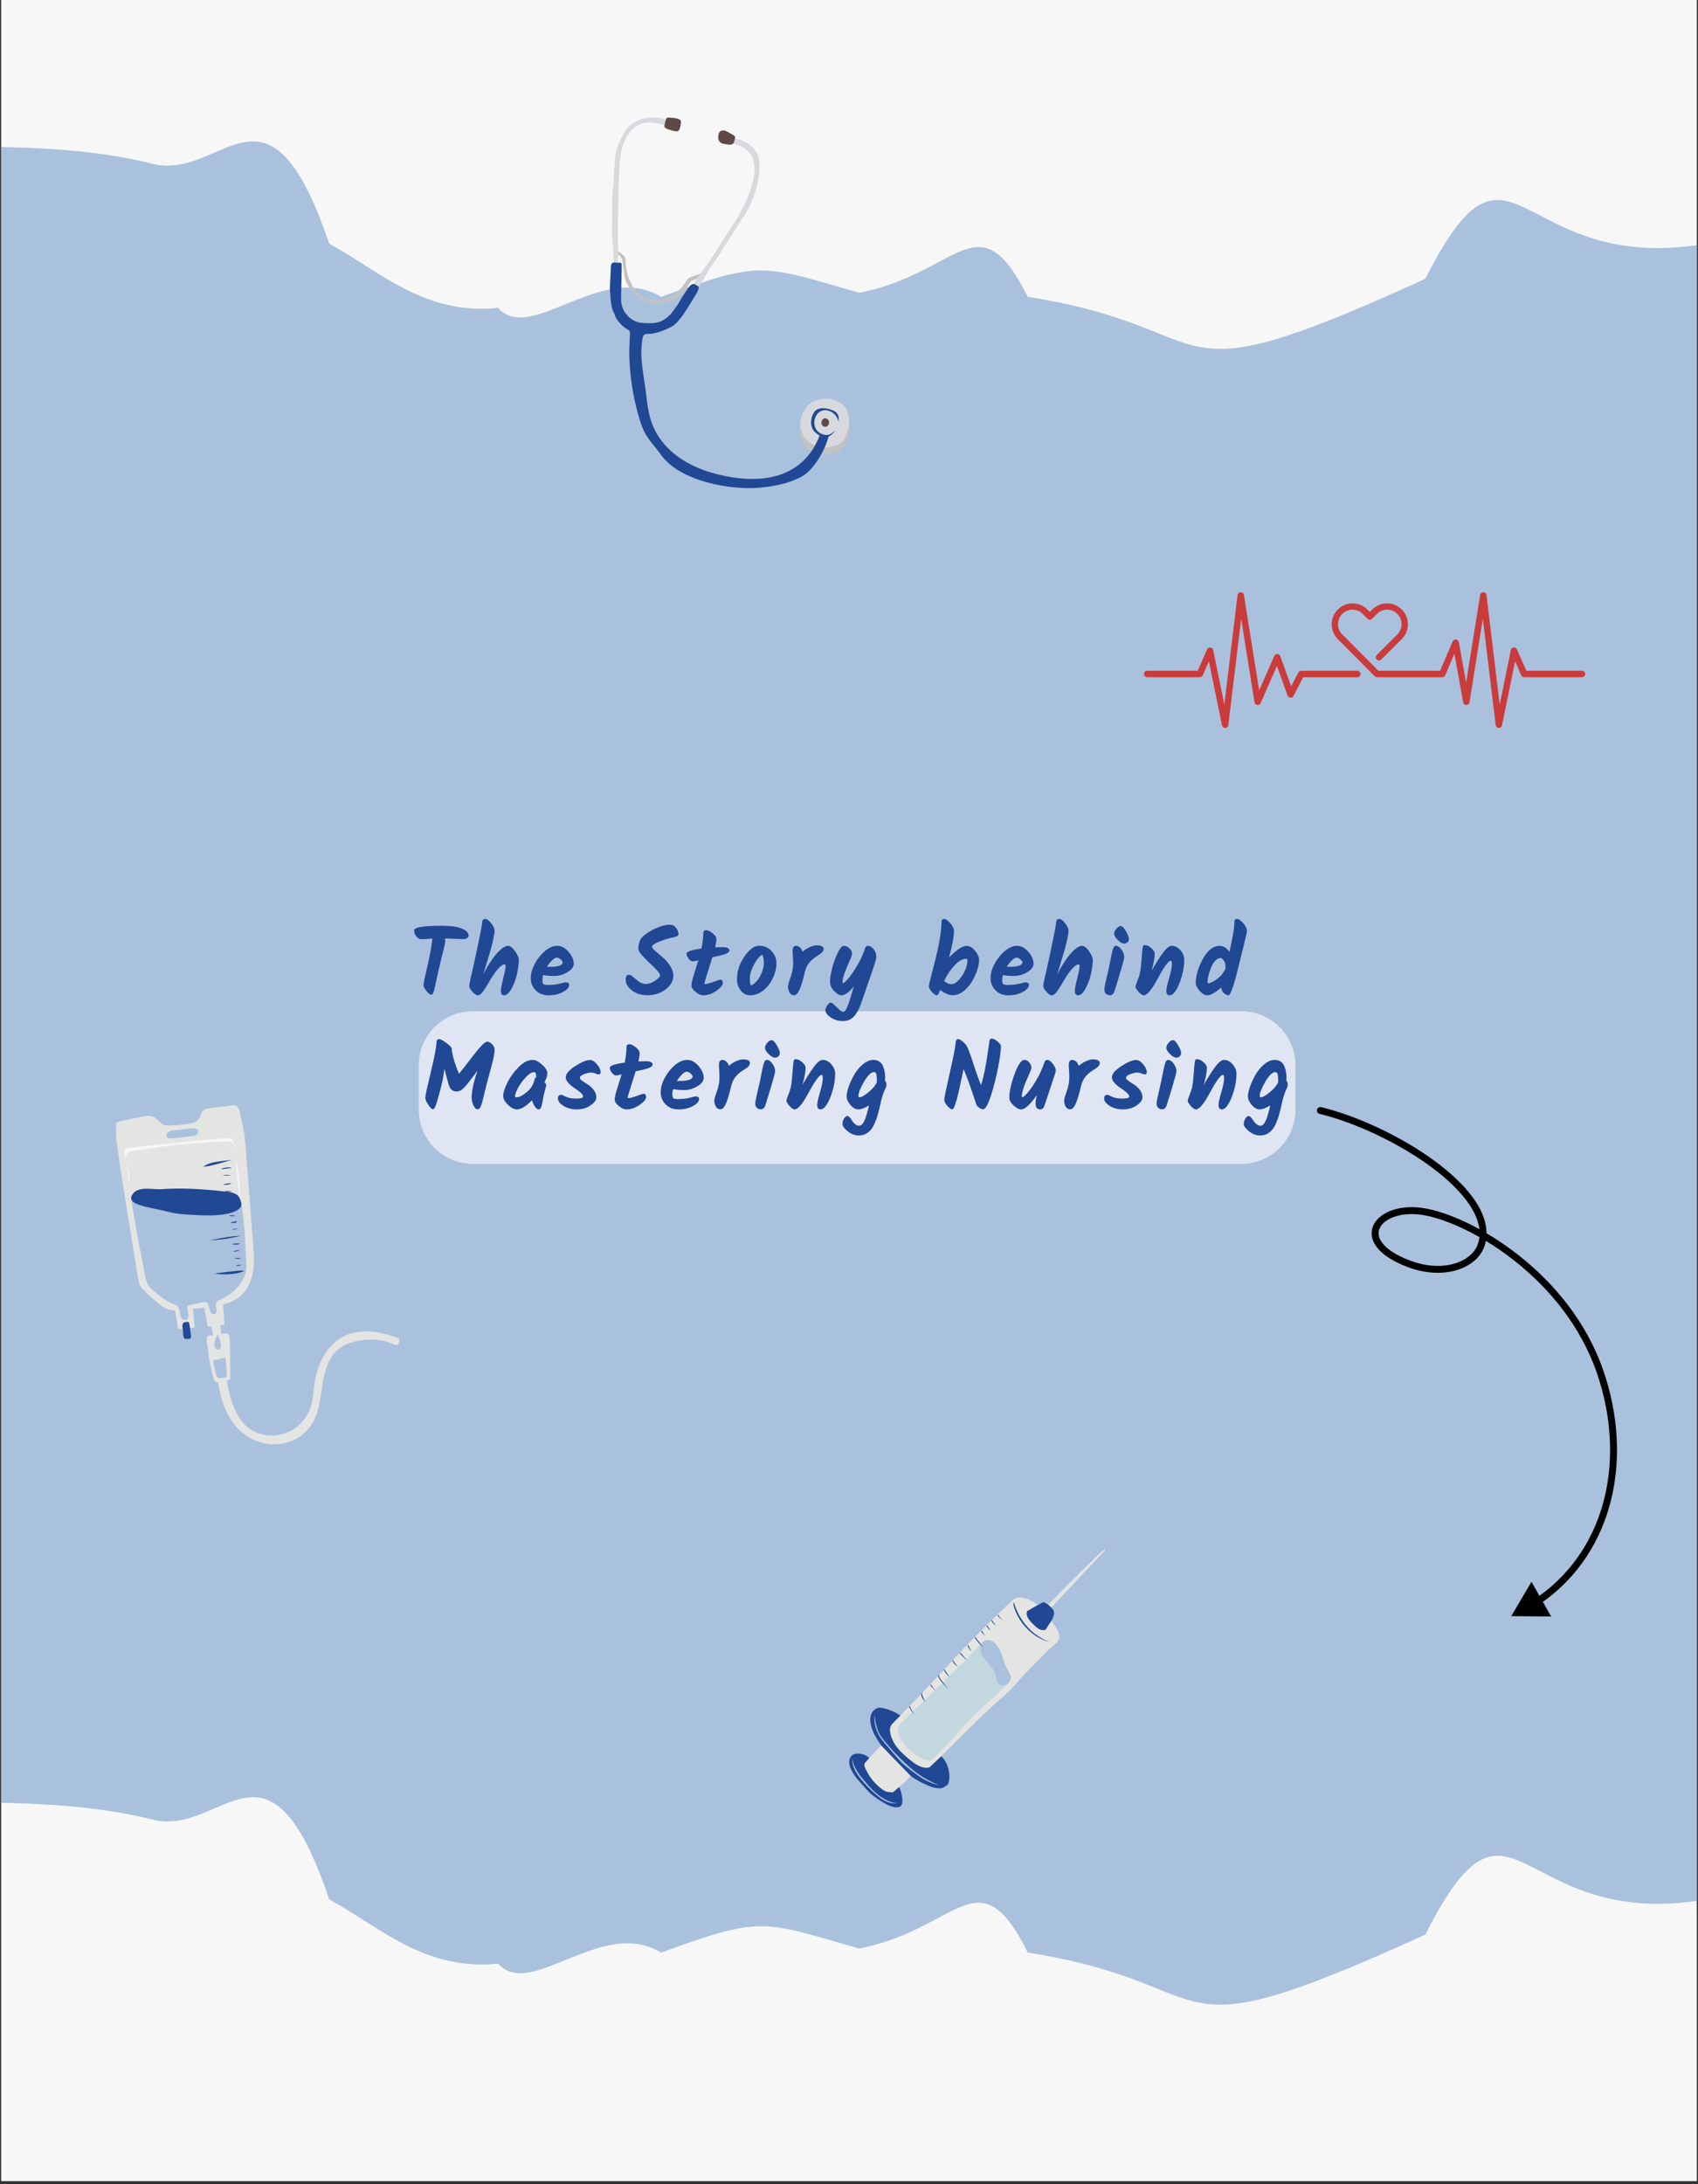<svg xmlns="http://www.w3.org/2000/svg" xmlns:xlink="http://www.w3.org/1999/xlink" width="700" zoomAndPan="magnify" viewBox="0 0 525 675" height="900" preserveAspectRatio="xMidYMid meet" version="1.2"><rect x="0" y="0" width="525" height="675" fill="#333333" stroke="none"/><defs><clipPath id="2fd5a635af"><path d="M 0.387 0 L 524.609 0 L 524.609 674 L 0.387 674 Z M 0.387 0 "/></clipPath><clipPath id="f26eb06fee"><path d="M 0.387 9 L 524.609 9 L 524.609 661 L 0.387 661 Z M 0.387 9 "/></clipPath><clipPath id="bc07f5098b"><path d="M 407 342 L 500 342 L 500 500 L 407 500 Z M 407 342 "/></clipPath><clipPath id="f2734a723c"><path d="M 537.543 425.363 L 478.926 507.734 L 353.234 418.289 L 411.852 335.914 Z M 537.543 425.363 "/></clipPath><clipPath id="8c4aa01640"><path d="M 537.543 425.363 L 478.926 507.734 L 353.234 418.289 L 411.852 335.914 Z M 537.543 425.363 "/></clipPath><clipPath id="5e2f6e9104"><path d="M 537.543 425.363 L 478.926 507.734 L 353.234 418.289 L 411.852 335.914 Z M 537.543 425.363 "/></clipPath><clipPath id="68bfee300a"><path d="M 35 341 L 124 341 L 124 447 L 35 447 Z M 35 341 "/></clipPath><clipPath id="118c3de669"><path d="M 35.16 345.422 L 115.605 337.035 L 126.637 442.801 L 46.191 451.191 Z M 35.16 345.422 "/></clipPath><clipPath id="1134982209"><path d="M 35.16 345.422 L 115.605 337.035 L 126.637 442.801 L 46.191 451.191 Z M 35.16 345.422 "/></clipPath><clipPath id="79fc5488d1"><path d="M 40 370 L 77 370 L 77 426 L 40 426 Z M 40 370 "/></clipPath><clipPath id="dd3e7dff29"><path d="M 35.16 345.422 L 115.605 337.035 L 126.637 442.801 L 46.191 451.191 Z M 35.16 345.422 "/></clipPath><clipPath id="303766e7fb"><path d="M 35.16 345.422 L 115.605 337.035 L 126.637 442.801 L 46.191 451.191 Z M 35.16 345.422 "/></clipPath><clipPath id="f073e5a02b"><path d="M 40 367 L 75 367 L 75 376 L 40 376 Z M 40 367 "/></clipPath><clipPath id="701c58f528"><path d="M 35.16 345.422 L 115.605 337.035 L 126.637 442.801 L 46.191 451.191 Z M 35.16 345.422 "/></clipPath><clipPath id="39b7a649f4"><path d="M 35.16 345.422 L 115.605 337.035 L 126.637 442.801 L 46.191 451.191 Z M 35.16 345.422 "/></clipPath><clipPath id="8c1eee119a"><path d="M 56 358 L 76 358 L 76 414 L 56 414 Z M 56 358 "/></clipPath><clipPath id="4e168b9362"><path d="M 35.16 345.422 L 115.605 337.035 L 126.637 442.801 L 46.191 451.191 Z M 35.16 345.422 "/></clipPath><clipPath id="6549118862"><path d="M 35.16 345.422 L 115.605 337.035 L 126.637 442.801 L 46.191 451.191 Z M 35.16 345.422 "/></clipPath><clipPath id="7445f394f3"><path d="M 38 351 L 75 351 L 75 371 L 38 371 Z M 38 351 "/></clipPath><clipPath id="45aad174b7"><path d="M 35.16 345.422 L 115.605 337.035 L 126.637 442.801 L 46.191 451.191 Z M 35.16 345.422 "/></clipPath><clipPath id="ff7162d4a4"><path d="M 35.16 345.422 L 115.605 337.035 L 126.637 442.801 L 46.191 451.191 Z M 35.16 345.422 "/></clipPath><clipPath id="d408b9b5e2"><path d="M 190 77 L 263 77 L 263 141 L 190 141 Z M 190 77 "/></clipPath><clipPath id="2df414763e"><path d="M 192.848 33.402 L 278.871 50.051 L 257.953 158.133 L 171.93 141.484 Z M 192.848 33.402 "/></clipPath><clipPath id="ed6d1c7232"><path d="M 192.848 33.402 L 278.871 50.051 L 257.953 158.133 L 171.93 141.484 Z M 192.848 33.402 "/></clipPath><clipPath id="b41809445b"><path d="M 190.746 77.57 L 270.418 92.992 L 260.996 141.688 L 181.324 126.266 Z M 190.746 77.57 "/></clipPath><clipPath id="8865460fe9"><path d="M 189 36 L 263 36 L 263 139 L 189 139 Z M 189 36 "/></clipPath><clipPath id="04133a4440"><path d="M 192.848 33.402 L 278.871 50.051 L 257.953 158.133 L 171.93 141.484 Z M 192.848 33.402 "/></clipPath><clipPath id="49b86d4e92"><path d="M 192.848 33.402 L 278.871 50.051 L 257.953 158.133 L 171.93 141.484 Z M 192.848 33.402 "/></clipPath><clipPath id="f9609d2fad"><path d="M 188 81 L 260 81 L 260 151 L 188 151 Z M 188 81 "/></clipPath><clipPath id="6d37aae3cf"><path d="M 192.848 33.402 L 278.871 50.051 L 257.953 158.133 L 171.93 141.484 Z M 192.848 33.402 "/></clipPath><clipPath id="e5cd5b068f"><path d="M 192.848 33.402 L 278.871 50.051 L 257.953 158.133 L 171.93 141.484 Z M 192.848 33.402 "/></clipPath><clipPath id="fd50f2c2fa"><path d="M 205 36 L 257 36 L 257 132 L 205 132 Z M 205 36 "/></clipPath><clipPath id="cf877bb22c"><path d="M 192.848 33.402 L 278.871 50.051 L 257.953 158.133 L 171.93 141.484 Z M 192.848 33.402 "/></clipPath><clipPath id="a6bc404a1b"><path d="M 192.848 33.402 L 278.871 50.051 L 257.953 158.133 L 171.93 141.484 Z M 192.848 33.402 "/></clipPath><clipPath id="3e9e3bc911"><path d="M 267.18 478.789 L 341.746 478.789 L 341.746 553.902 L 267.18 553.902 Z M 267.18 478.789 "/></clipPath><clipPath id="8db27a8f92"><path d="M 262.5 495 L 326 495 L 326 558.922 L 262.5 558.922 Z M 262.5 495 "/></clipPath><clipPath id="1471f8e3cf"><path d="M 411 183.02 L 490.578 183.02 L 490.578 224.957 L 411 224.957 Z M 411 183.02 "/></clipPath><clipPath id="a599936ccc"><path d="M 353.531 183.02 L 421 183.02 L 421 224.957 L 353.531 224.957 Z M 353.531 183.02 "/></clipPath></defs><g id="b624456f19"><g clip-rule="nonzero" clip-path="url(#2fd5a635af)"><path style=" stroke:none;fill-rule:nonzero;fill:#ffffff;fill-opacity:1;" d="M 0.387 0 L 524.613 0 L 524.613 674 L 0.387 674 Z M 0.387 0 "/><path style=" stroke:none;fill-rule:nonzero;fill:#f7f7f7;fill-opacity:1;" d="M 0.387 0 L 524.613 0 L 524.613 674 L 0.387 674 Z M 0.387 0 "/></g><g clip-rule="nonzero" clip-path="url(#f26eb06fee)"><path style=" stroke:none;fill-rule:nonzero;fill:#aac1dd;fill-opacity:1;" d="M 732.598 234.773 L 732.598 9.668 L 732.598 80.84 C 723.035 83.578 699.789 90.742 683.938 84.777 C 650.285 62.957 672.492 68.668 645.578 78.816 C 610.387 68.398 604.582 93.531 572.598 79.32 C 537.137 80.484 604.832 68.812 536.582 73.375 C 468.203 90.867 469.227 30.09 440.66 86.191 C 355.484 125.004 381.453 101.715 317.785 91.742 C 302.453 61.188 296.438 84.582 265.633 90.473 C 235.492 81.879 235.852 80.285 204.383 91.742 C 186.027 80.555 164.141 106.512 154.004 95.16 C 131.152 97.473 117.398 83.793 101.781 75.293 C 82.941 19.691 69.117 55.422 47.68 50.75 C 23.859 44.77 1.113 45.594 -23.277 45.039 C -46.434 32.508 -69.629 49.566 -92.82 44.68 C -115.992 47.582 -139.188 44.52 -162.324 44.805 C -185.125 45.414 -206.523 71.191 -229.289 50.84 C -260.164 27.691 -291.039 45.684 -321.914 50.695 C -357.93 29.215 -388.18 22.895 -421.633 60.684 C -440.367 64.266 -458.578 75.184 -477.328 80.77 C -492.051 87.52 -504.586 87.734 -519.219 85.656 C -540.711 70.422 -558.512 132.809 -580.668 107.926 C -621.195 116.555 -662.602 147.953 -701.77 100.426 C -722.848 82.648 -744.105 117.754 -765.668 90.184 C -784.598 81.645 -803.727 119.004 -822.672 90.598 C -843.914 139.895 -863.488 61.258 -885.031 84.727 C -900.938 77.566 -912.289 74.434 -926.223 76.543 C -962.418 67.594 -1002.965 59.039 -1042.223 36.805 C -1066.738 55.602 -1088.555 18.312 -1115.648 16.469 C -1125.301 15.18 -1136.082 11.977 -1147.082 9.668 L -1184.312 9.668 C -1187.906 10.898 -1191.273 12.578 -1194.422 14.703 C -1197.566 16.828 -1200.383 19.324 -1202.867 22.195 C -1219.883 55.477 -1234.746 78.102 -1253.102 39.508 C -1262.059 40.082 -1263.973 43.086 -1272.715 45.27 C -1280.379 59.359 -1287.453 15.359 -1295.172 46.078 C -1317.934 31.023 -1333.266 64.461 -1352.715 85.246 C -1369.281 81.664 -1382.566 110.594 -1401.676 101.84 C -1444.426 97.094 -1478.363 124.18 -1519.609 127.668 C -1524.625 169.664 -1532.145 138.945 -1550.934 126.469 C -1547.352 101.41 -1566.641 110.09 -1567.605 113.082 C -1568.52 100.262 -1583.848 115.426 -1589.652 119.203 C -1605.285 110.254 -1591.855 139.77 -1618.594 118.918 C -1622.051 101.516 -1645.602 101.91 -1674.113 117.859 C -1686.273 117.969 -1683.855 96.738 -1702.176 100.891 C -1714.711 96.109 -1706.098 113.062 -1739.031 78.301 C -1747.18 70.477 -1750.387 65.105 -1751.211 61.598 C -1755.074 63.73 -1759.133 65.375 -1763.391 66.539 C -1763.641 65.5 -1799.852 50.016 -1782.266 60.668 C -1798.547 62.457 -1770.105 39.902 -1794.605 52.145 C -1825.676 28.121 -1814.305 49.801 -1831.301 46.473 C -1830.207 -0.07 -1858.453 31.988 -1896.832 39.309 C -1906.539 42.891 -1918.699 12.246 -1955.75 39.309 C -1969.898 48.047 -1987.809 50.211 -2005.719 48.852 L -2005.719 9.668 L -2005.719 151.371 C -2005.117 156.086 -2005.117 160.797 -2005.719 165.512 L -2005.719 280.992 C -2004.805 282.172 -2003.762 283.223 -2002.586 284.141 C -2003.418 286.41 -2004.465 288.574 -2005.719 290.641 L -2005.719 310.816 C -2005.129 310.965 -2004.531 311.078 -2003.926 311.156 C -2001.332 311.461 -2002.621 312.766 -2005.719 314.734 L -2005.719 560.57 C -1987.809 561.91 -1969.898 559.766 -1955.715 551.047 C -1918.66 523.996 -1906.5 554.625 -1896.793 551.047 C -1858.414 543.652 -1830.172 511.664 -1831.266 558.207 C -1814.234 561.535 -1825.641 539.84 -1794.57 563.863 C -1770.07 551.637 -1798.508 574.176 -1782.23 572.402 C -1799.816 561.75 -1763.605 577.234 -1763.352 578.273 C -1759.102 577.102 -1755.039 575.457 -1751.176 573.332 C -1750.352 576.914 -1747.145 582.285 -1738.996 590.016 C -1706.062 624.797 -1714.711 607.918 -1702.141 612.609 C -1683.82 608.473 -1686.238 629.684 -1674.074 629.594 C -1645.602 613.629 -1622.141 613.234 -1618.559 630.633 C -1591.82 651.508 -1605.25 622.043 -1589.617 630.938 C -1583.812 627.16 -1568.484 612 -1567.57 624.816 C -1566.602 621.828 -1547.387 613.074 -1550.898 638.207 C -1532.109 650.738 -1524.59 681.383 -1519.574 639.406 C -1478.383 635.824 -1444.355 608.832 -1401.641 613.574 C -1382.531 622.328 -1369.242 593.434 -1352.676 596.98 C -1333.227 576.195 -1317.898 542.758 -1295.137 557.793 C -1287.418 527.078 -1280.344 571.078 -1272.676 556.988 C -1263.938 554.789 -1261.934 551.797 -1253.066 551.227 C -1234.711 589.836 -1219.844 567.211 -1202.832 533.934 C -1178.047 506.043 -1142.496 524.59 -1115.633 528.168 C -1088.605 529.957 -1066.793 567.281 -1042.203 548.504 C -1002.945 570.738 -962.402 579.277 -926.207 588.227 C -912.254 586.133 -900.898 589.176 -885.016 596.426 C -863.523 572.938 -843.824 651.598 -822.656 602.297 C -803.707 630.707 -784.578 593.348 -765.648 601.867 C -744.16 629.434 -722.828 594.348 -701.75 612.105 C -662.582 659.633 -621.16 628.219 -580.648 619.625 C -558.496 644.508 -540.621 582.031 -519.203 597.34 C -504.57 599.434 -492.035 599.219 -477.312 592.469 C -458.562 586.867 -440.348 575.945 -421.613 572.383 C -388.16 534.594 -357.91 540.844 -321.895 562.395 C -291.02 557.383 -260.145 539.395 -229.27 562.52 C -206.508 582.875 -185.105 557.152 -162.309 556.508 C -139.168 556.219 -115.977 559.281 -92.801 556.363 C -69.52 561.27 -46.418 544.297 -23.262 556.738 C 1.188 557.293 23.875 556.469 47.695 562.449 C 69.188 567.121 82.961 531.391 101.801 586.992 C 117.418 595.496 131.172 609.152 154.023 606.844 C 164.16 618.211 186.043 592.238 204.402 603.426 C 235.867 591.984 235.512 593.578 265.652 602.172 C 296.453 596.211 302.473 572.887 317.801 603.426 C 381.469 613.414 355.41 636.684 440.676 597.875 C 469.332 541.773 468.223 602.566 536.598 585.059 C 604.781 580.492 537.156 592.219 572.613 591.02 C 604.602 605.215 610.402 580.102 645.594 590.52 C 672.457 580.297 650.305 574.656 683.957 596.461 C 699.805 602.441 723.051 595.262 732.617 592.539 L 732.617 245.441 C 718.27 239.961 717.16 237.008 732.598 234.773 Z M 732.598 234.773 "/></g><path style=" stroke:none;fill-rule:nonzero;fill:#dfe5f2;fill-opacity:1;" d="M 146.219 312.508 L 383.797 312.508 C 388.238 312.508 392.5 314.27 395.641 317.414 C 398.781 320.555 400.547 324.812 400.547 329.254 L 400.547 342.938 C 400.547 347.379 398.781 351.641 395.641 354.781 C 392.5 357.922 388.238 359.688 383.797 359.688 L 146.219 359.688 C 136.969 359.688 129.473 352.188 129.473 342.938 L 129.473 329.254 C 129.473 320.004 136.969 312.508 146.219 312.508 Z M 146.219 312.508 "/><g style="fill:#214894;fill-opacity:1;"><g transform="translate(130.509, 343.211)"><path style="stroke:none" d="M 5.312 -22.094 C 5.688 -22.094 6.422 -21.691 7.516 -20.891 C 8.609 -20.086 9.156 -19.488 9.156 -19.094 C 9.156 -18.406 9.383 -17.27 9.844 -15.688 C 10.301 -14.102 10.828 -12.672 11.422 -11.391 C 12.016 -12.078 13.016 -13.352 14.422 -15.219 C 15.836 -17.094 17.031 -18.57 18 -19.656 C 18.969 -20.75 19.688 -21.297 20.156 -21.297 C 20.633 -21.297 21.129 -21.023 21.641 -20.484 C 22.16 -19.953 22.422 -19.422 22.422 -18.891 C 22.422 -18.359 22.344 -17.672 22.188 -16.828 C 22.031 -15.984 21.852 -15.203 21.656 -14.484 C 21.469 -13.766 21.203 -12.781 20.859 -11.531 C 20.516 -10.289 20.25 -9.305 20.062 -8.578 C 19.875 -7.859 19.68 -7.086 19.484 -6.266 C 19.285 -5.453 19.129 -4.812 19.016 -4.344 C 18.91 -3.875 18.789 -3.391 18.656 -2.891 C 18.531 -2.391 18.414 -2.004 18.312 -1.734 C 18.219 -1.461 18.113 -1.223 18 -1.016 C 17.781 -0.598 17.473 -0.391 17.078 -0.391 C 16.68 -0.391 16.289 -0.781 15.906 -1.562 C 15.52 -2.344 15.328 -3.156 15.328 -4 C 15.328 -6.094 15.93 -8.875 17.141 -12.344 C 16.805 -11.906 16.32 -11.266 15.688 -10.422 C 15.051 -9.578 14.578 -8.961 14.266 -8.578 C 13.961 -8.191 13.586 -7.742 13.141 -7.234 C 12.328 -6.348 11.535 -5.906 10.766 -5.906 C 9.734 -5.906 9.004 -6.312 8.578 -7.125 C 8.359 -7.531 8.062 -8.457 7.688 -9.906 C 7.32 -11.363 7.062 -12.375 6.906 -12.938 C 6.656 -10.895 6.312 -9.039 5.875 -7.375 C 5.438 -5.719 5.145 -4.629 5 -4.109 C 4.863 -3.598 4.68 -2.977 4.453 -2.25 C 4.055 -1.008 3.695 -0.391 3.375 -0.391 C 3.02 -0.391 2.531 -0.859 1.906 -1.797 C 1.289 -2.734 0.984 -3.469 0.984 -4 C 0.984 -4.531 1.562 -7.195 2.719 -12 C 3.875 -16.812 4.453 -19.848 4.453 -21.109 C 4.453 -21.766 4.738 -22.094 5.312 -22.094 Z M 5.312 -22.094 "/></g></g><g style="fill:#214894;fill-opacity:1;"><g transform="translate(154.993, 343.211)"><path style="stroke:none" d="M 13.344 -8.781 C 13.695 -8.457 13.875 -8.164 13.875 -7.906 C 13.875 -7.656 13.754 -7.125 13.516 -6.312 C 13.285 -5.5 13.129 -4.867 13.047 -4.422 C 12.973 -3.984 12.91 -3.633 12.859 -3.375 C 12.805 -3.125 12.77 -2.922 12.75 -2.766 C 12.727 -2.617 12.691 -2.438 12.641 -2.219 C 12.598 -2 12.562 -1.828 12.531 -1.703 C 12.5 -1.578 12.457 -1.43 12.406 -1.266 C 12.363 -1.098 12.312 -0.969 12.25 -0.875 C 12.188 -0.781 12.117 -0.688 12.047 -0.594 C 11.922 -0.438 11.719 -0.359 11.438 -0.359 C 11.164 -0.359 10.828 -0.633 10.422 -1.188 C 10.016 -1.738 9.711 -2.41 9.516 -3.203 C 7.66 -1.305 6.098 -0.359 4.828 -0.359 C 3.984 -0.359 3.066 -0.828 2.078 -1.766 C 1.086 -2.703 0.594 -3.641 0.594 -4.578 C 0.594 -5.516 1.016 -6.852 1.859 -8.594 C 2.711 -10.332 3.875 -11.941 5.344 -13.422 C 6.82 -14.91 8.285 -15.656 9.734 -15.656 C 10.555 -15.656 11.508 -15.172 12.594 -14.203 C 13.688 -13.234 14.234 -12.348 14.234 -11.547 C 14.234 -10.742 13.938 -9.82 13.344 -8.781 Z M 4.719 -4.094 C 5.508 -4.094 6.562 -4.629 7.875 -5.703 C 9.188 -6.785 10.004 -8.145 10.328 -9.781 C 10.336 -10.02 10.504 -10.16 10.828 -10.203 C 10.766 -11.328 10.578 -11.891 10.266 -11.891 C 9.473 -11.891 8.586 -11.375 7.609 -10.344 C 6.629 -9.32 5.828 -8.227 5.203 -7.062 C 4.578 -5.895 4.266 -5.035 4.266 -4.484 C 4.266 -4.316 4.289 -4.207 4.344 -4.156 C 4.395 -4.113 4.52 -4.094 4.719 -4.094 Z M 4.719 -4.094 "/></g></g><g style="fill:#214894;fill-opacity:1;"><g transform="translate(172.185, 343.211)"><path style="stroke:none" d="M 10.203 -15.625 C 10.953 -15.625 11.691 -15.176 12.422 -14.281 C 13.148 -13.395 13.516 -12.598 13.516 -11.891 C 13.516 -11.422 13.312 -11.188 12.906 -11.188 C 12.664 -11.188 12.316 -11.281 11.859 -11.469 C 11.41 -11.656 10.953 -11.75 10.484 -11.75 C 10.016 -11.75 9.332 -11.586 8.438 -11.266 C 7.539 -10.953 7.094 -10.539 7.094 -10.031 C 7.094 -9.832 7.359 -9.539 7.891 -9.156 C 8.422 -8.781 9.004 -8.395 9.641 -8 C 10.273 -7.602 10.859 -7.055 11.391 -6.359 C 11.922 -5.66 12.188 -4.898 12.188 -4.078 C 12.188 -3.254 11.586 -2.426 10.391 -1.594 C 9.191 -0.77 7.785 -0.359 6.172 -0.359 C 4.566 -0.359 3.191 -0.723 2.047 -1.453 C 0.898 -2.18 0.328 -2.93 0.328 -3.703 C 0.328 -4.473 0.645 -4.859 1.281 -4.859 C 1.531 -4.859 1.832 -4.758 2.188 -4.562 C 3.176 -3.988 4.406 -3.703 5.875 -3.703 C 7.352 -3.703 8.094 -3.898 8.094 -4.297 C 8.094 -4.691 7.812 -5.129 7.25 -5.609 C 6.688 -6.098 6.07 -6.551 5.406 -6.969 C 4.75 -7.383 4.141 -7.895 3.578 -8.5 C 3.016 -9.102 2.734 -9.691 2.734 -10.266 C 2.734 -11.328 3.703 -12.484 5.641 -13.734 C 7.578 -14.992 9.098 -15.625 10.203 -15.625 Z M 10.203 -15.625 "/></g></g><g style="fill:#214894;fill-opacity:1;"><g transform="translate(188.103, 343.211)"><path style="stroke:none" d="M 8.422 -12.125 C 8.266 -11.594 8.031 -10.848 7.719 -9.891 C 7.414 -8.93 7.039 -7.727 6.594 -6.281 C 6.156 -4.844 5.938 -4.078 5.938 -3.984 C 5.938 -3.898 6.098 -3.859 6.422 -3.859 C 6.742 -3.859 7.52 -4.078 8.75 -4.516 C 9.977 -4.961 10.695 -5.188 10.906 -5.188 C 11.406 -5.188 11.656 -4.848 11.656 -4.172 C 11.656 -3.504 10.992 -2.703 9.672 -1.766 C 8.348 -0.828 6.961 -0.359 5.516 -0.359 C 4.879 -0.359 4.125 -0.703 3.25 -1.391 C 2.383 -2.086 1.953 -2.789 1.953 -3.5 C 1.953 -4.094 2.254 -5.344 2.859 -7.25 C 3.461 -9.156 3.875 -10.469 4.094 -11.188 C 3.32 -10.969 2.738 -10.859 2.344 -10.859 C 1.945 -10.859 1.531 -11.129 1.094 -11.672 C 0.656 -12.211 0.438 -12.734 0.438 -13.234 C 0.438 -13.859 1.973 -14.391 5.047 -14.828 C 5.422 -16.672 5.609 -18.266 5.609 -19.609 C 5.609 -20.203 5.906 -20.5 6.5 -20.5 C 7.008 -20.5 7.664 -20.188 8.469 -19.562 C 9.27 -18.938 9.672 -18.32 9.672 -17.719 C 9.672 -17.113 9.539 -16.27 9.281 -15.188 C 10.227 -15.227 10.953 -15.25 11.453 -15.25 C 12.93 -15.25 13.672 -14.91 13.672 -14.234 C 13.672 -13.797 13.238 -13.422 12.375 -13.109 C 11.52 -12.805 10.203 -12.477 8.422 -12.125 Z M 8.422 -12.125 "/></g></g><g style="fill:#214894;fill-opacity:1;"><g transform="translate(203.546, 343.211)"><path style="stroke:none" d="M 14.031 -10.109 C 14.031 -9.141 13.367 -8.27 12.047 -7.5 C 10.734 -6.727 9.383 -6.344 8 -6.344 C 6.625 -6.344 5.488 -6.441 4.594 -6.641 C 4.414 -6.109 4.328 -5.57 4.328 -5.031 C 4.328 -4.5 4.414 -4.117 4.594 -3.891 C 4.77 -3.672 5.219 -3.562 5.938 -3.562 C 7.414 -3.562 8.68 -3.695 9.734 -3.969 C 10.797 -4.25 11.348 -4.391 11.391 -4.391 C 12.203 -4.391 12.609 -4.125 12.609 -3.594 C 12.609 -2.82 11.969 -2.086 10.688 -1.391 C 9.414 -0.703 7.941 -0.359 6.266 -0.359 C 4.598 -0.359 3.258 -0.879 2.25 -1.922 C 1.238 -2.973 0.734 -4.211 0.734 -5.641 C 0.734 -7.078 1.156 -8.578 2 -10.141 C 2.844 -11.703 3.895 -13.008 5.156 -14.062 C 6.426 -15.125 7.688 -15.656 8.938 -15.656 C 10.195 -15.656 11.359 -15.035 12.422 -13.797 C 13.492 -12.566 14.031 -11.336 14.031 -10.109 Z M 10.594 -10.594 C 10.594 -10.789 10.383 -11.078 9.969 -11.453 C 9.551 -11.828 9.16 -12.016 8.797 -12.016 C 8.43 -12.016 7.961 -11.75 7.391 -11.219 C 6.816 -10.695 6.27 -10.02 5.75 -9.188 C 5.926 -9.164 6.188 -9.156 6.531 -9.156 C 9.238 -9.156 10.594 -9.633 10.594 -10.594 Z M 10.594 -10.594 "/></g></g><g style="fill:#214894;fill-opacity:1;"><g transform="translate(220.086, 343.211)"><path style="stroke:none" d="M 2.375 -10.641 L 2.188 -14 C 2.188 -15.102 2.535 -15.656 3.234 -15.656 C 3.629 -15.656 4.02 -15.504 4.406 -15.203 C 4.789 -14.91 5.082 -14.445 5.281 -13.812 C 5.945 -14.406 6.68 -14.883 7.484 -15.25 C 8.285 -15.625 8.992 -15.812 9.609 -15.812 C 11.055 -15.812 11.781 -15.461 11.781 -14.766 C 11.781 -14.41 11.711 -14.148 11.578 -13.984 C 11.453 -13.816 11.352 -13.691 11.281 -13.609 C 11.219 -13.535 11.098 -13.43 10.922 -13.297 C 10.754 -13.172 10.633 -13.078 10.562 -13.016 C 10.102 -12.723 9.773 -12.516 9.578 -12.391 C 8.691 -11.836 7.93 -11.172 7.297 -10.391 C 6.66 -9.609 6.188 -8.523 5.875 -7.141 C 5.344 -4.867 4.82 -3.176 4.312 -2.062 C 3.812 -0.945 3.25 -0.391 2.625 -0.391 C 2 -0.391 1.531 -0.688 1.219 -1.281 C 0.914 -1.875 0.766 -2.43 0.766 -2.953 C 0.766 -3.473 0.957 -4.254 1.344 -5.297 C 1.727 -6.348 1.992 -7.254 2.141 -8.016 C 2.297 -8.773 2.375 -9.648 2.375 -10.641 Z M 2.375 -10.641 "/></g></g><g style="fill:#214894;fill-opacity:1;"><g transform="translate(232.892, 343.211)"><path style="stroke:none" d="M 3.641 -19.359 C 3.641 -19.879 3.875 -20.41 4.344 -20.953 C 4.812 -21.492 5.266 -21.766 5.703 -21.766 C 6.148 -21.766 6.68 -21.227 7.297 -20.156 C 7.91 -19.094 8.219 -18.316 8.219 -17.828 C 8.219 -17.348 8.055 -16.977 7.734 -16.719 C 7.422 -16.469 7.098 -16.344 6.766 -16.344 C 6.191 -16.344 5.523 -16.719 4.766 -17.469 C 4.016 -18.219 3.641 -18.848 3.641 -19.359 Z M 4.094 -15.656 C 4.781 -15.656 5.395 -15.258 5.938 -14.469 C 6.488 -13.676 6.766 -12.914 6.766 -12.188 C 6.766 -11.812 6.422 -10.461 5.734 -8.141 C 5.055 -5.816 4.379 -3.617 3.703 -1.547 C 3.461 -0.773 2.977 -0.391 2.25 -0.391 C 1.812 -0.391 1.43 -0.551 1.109 -0.875 C 0.785 -1.195 0.625 -1.617 0.625 -2.141 C 0.625 -2.672 0.875 -3.977 1.375 -6.062 C 1.883 -8.145 2.27 -9.922 2.531 -11.391 C 2.801 -12.867 3.051 -13.945 3.281 -14.625 C 3.508 -15.312 3.781 -15.656 4.094 -15.656 Z M 4.094 -15.656 "/></g></g><g style="fill:#214894;fill-opacity:1;"><g transform="translate(242.674, 343.211)"><path style="stroke:none" d="M 11.656 -15.656 C 12.688 -15.656 13.594 -15.195 14.375 -14.281 C 15.156 -13.363 15.547 -12.379 15.547 -11.328 C 15.547 -9.648 15.27 -7.895 14.719 -6.062 C 14.176 -4.238 13.582 -2.832 12.938 -1.844 C 12.301 -0.852 11.648 -0.359 10.984 -0.359 C 10.328 -0.359 10 -0.82 10 -1.75 C 10 -2.457 10.32 -3.891 10.969 -6.047 C 11.469 -7.828 11.719 -9.102 11.719 -9.875 C 11.719 -10.645 11.617 -11.031 11.422 -11.031 C 11.16 -11.031 10.906 -10.898 10.656 -10.641 C 10.414 -10.391 10.211 -10.164 10.047 -9.969 C 9.891 -9.77 9.707 -9.516 9.5 -9.203 C 9.289 -8.898 9.113 -8.625 8.969 -8.375 C 8.82 -8.125 8.633 -7.805 8.406 -7.422 C 8.176 -7.035 7.992 -6.719 7.859 -6.469 C 7.723 -6.227 7.547 -5.91 7.328 -5.516 C 5.484 -2.078 4.039 -0.359 3 -0.359 C 2.582 -0.359 2.055 -0.719 1.422 -1.438 C 0.785 -2.156 0.469 -2.688 0.469 -3.031 C 0.469 -3.238 0.609 -3.703 0.891 -4.422 C 1.18 -5.148 1.391 -5.707 1.516 -6.094 C 1.648 -6.477 1.758 -6.891 1.844 -7.328 C 1.938 -7.766 2.016 -8.234 2.078 -8.734 C 2.141 -9.234 2.18 -9.625 2.203 -9.906 C 2.234 -10.188 2.27 -10.617 2.312 -11.203 C 2.488 -13.773 2.641 -15.195 2.766 -15.469 C 2.898 -15.75 3.047 -15.891 3.203 -15.891 C 3.953 -15.891 4.672 -15.578 5.359 -14.953 C 6.055 -14.336 6.406 -13.77 6.406 -13.25 C 6.406 -12.031 6.086 -10.273 5.453 -7.984 C 6.742 -10.234 7.914 -12.07 8.969 -13.5 C 10.031 -14.938 10.926 -15.656 11.656 -15.656 Z M 11.656 -15.656 "/></g></g><g style="fill:#214894;fill-opacity:1;"><g transform="translate(261.17, 343.211)"><path style="stroke:none" d="M 12.453 -9.25 C 12.754 -8.914 12.906 -8.508 12.906 -8.031 C 12.906 -7.562 12.707 -6.977 12.312 -6.281 C 11.812 -5.094 11.375 -3.617 11 -1.859 C 10.625 -0.109 10.254 1.289 9.891 2.344 C 9.523 3.406 9.129 4.312 8.703 5.062 C 8.273 5.82 7.695 6.445 6.969 6.938 C 6.238 7.438 5.398 7.688 4.453 7.688 C 3.129 7.688 1.941 7.25 0.891 6.375 C -0.16 5.508 -0.688 4.766 -0.688 4.141 C -0.688 3.516 -0.516 2.945 -0.172 2.438 C 0.16 1.938 0.469 1.688 0.75 1.688 C 1.039 1.688 1.316 1.844 1.578 2.156 C 1.848 2.477 2.098 2.82 2.328 3.188 C 2.555 3.551 2.859 3.891 3.234 4.203 C 3.609 4.523 4.02 4.688 4.469 4.688 C 4.926 4.688 5.344 4.391 5.719 3.797 C 6.094 3.203 6.379 2.562 6.578 1.875 C 7.078 0.25 7.383 -0.906 7.5 -1.594 C 6.156 -0.77 5.062 -0.359 4.219 -0.359 C 3.383 -0.359 2.57 -0.816 1.781 -1.734 C 0.988 -2.648 0.594 -3.52 0.594 -4.344 C 0.594 -5.164 0.812 -6.191 1.25 -7.422 C 1.695 -8.66 2.27 -9.895 2.969 -11.125 C 3.676 -12.363 4.566 -13.426 5.641 -14.312 C 6.723 -15.207 7.805 -15.656 8.891 -15.656 C 9.629 -15.656 10.254 -15.473 10.766 -15.109 C 11.273 -14.742 11.648 -14.254 11.891 -13.641 C 12.305 -12.578 12.516 -11.375 12.516 -10.031 C 12.516 -9.832 12.492 -9.57 12.453 -9.25 Z M 4.234 -4.484 C 4.234 -4.223 4.344 -4.094 4.562 -4.094 C 5.133 -4.094 6.062 -4.613 7.344 -5.656 C 8.633 -6.707 9.5 -7.75 9.938 -8.781 L 9.938 -9.344 C 9.938 -10.625 9.816 -11.406 9.578 -11.688 C 9.461 -11.82 9.305 -11.891 9.109 -11.891 C 8.16 -11.891 7.109 -10.891 5.953 -8.891 C 4.805 -6.898 4.234 -5.43 4.234 -4.484 Z M 4.234 -4.484 "/></g></g><g style="fill:#214894;fill-opacity:1;"><g transform="translate(277.503, 343.211)"><path style="stroke:none" d=""/></g></g><g style="fill:#214894;fill-opacity:1;"><g transform="translate(290.99, 343.211)"><path style="stroke:none" d="M 15.547 -22.234 C 16.117 -22.234 16.754 -21.938 17.453 -21.344 C 18.148 -20.758 18.5 -20.281 18.5 -19.906 C 18.5 -18.656 18.207 -16.492 17.625 -13.422 C 17.039 -10.348 16.297 -7.406 15.391 -4.594 C 14.484 -1.789 13.664 -0.391 12.938 -0.391 C 12.633 -0.391 12.242 -0.551 11.766 -0.875 C 11.297 -1.195 10.984 -1.582 10.828 -2.031 C 10.672 -2.477 10.363 -3.398 9.906 -4.797 C 8.852 -8.023 7.863 -10.695 6.938 -12.812 C 6.801 -12.219 6.617 -11.375 6.391 -10.281 C 6.16 -9.195 5.977 -8.344 5.844 -7.719 C 5.707 -7.102 5.539 -6.352 5.344 -5.469 C 5.145 -4.594 4.969 -3.895 4.812 -3.375 C 4.664 -2.863 4.504 -2.352 4.328 -1.844 C 4.016 -0.875 3.719 -0.391 3.438 -0.391 C 3.039 -0.391 2.523 -0.75 1.891 -1.469 C 1.266 -2.188 0.953 -2.805 0.953 -3.328 C 0.953 -3.859 1.52 -6.613 2.656 -11.594 C 3.789 -16.57 4.406 -19.695 4.5 -20.969 C 4.562 -21.719 4.789 -22.094 5.188 -22.094 C 5.52 -22.094 5.945 -21.895 6.469 -21.5 C 7 -21.102 7.457 -20.625 7.844 -20.062 C 8.227 -19.5 8.926 -17.664 9.938 -14.562 C 10.945 -11.457 11.75 -9.234 12.344 -7.891 C 13.113 -10.18 13.82 -13.641 14.469 -18.266 C 14.727 -20.109 14.895 -21.227 14.969 -21.625 C 15.051 -22.031 15.242 -22.234 15.547 -22.234 Z M 15.547 -22.234 "/></g></g><g style="fill:#214894;fill-opacity:1;"><g transform="translate(311.769, 343.211)"><path style="stroke:none" d="M 11.156 -14.922 C 11.312 -15.41 11.625 -15.656 12.094 -15.656 C 12.57 -15.656 13.125 -15.25 13.75 -14.438 C 14.375 -13.633 14.688 -12.938 14.688 -12.344 C 14.688 -12.125 14.227 -10.664 13.312 -7.969 C 12.406 -5.281 11.703 -3.156 11.203 -1.594 C 10.93 -0.77 10.469 -0.359 9.812 -0.359 C 9.414 -0.359 9.082 -0.5 8.812 -0.781 C 8.551 -1.07 8.422 -1.52 8.422 -2.125 C 8.422 -2.738 8.539 -3.613 8.781 -4.75 C 6.738 -1.82 5.117 -0.359 3.922 -0.359 C 3.285 -0.359 2.52 -0.766 1.625 -1.578 C 0.738 -2.398 0.297 -3.195 0.297 -3.969 C 0.297 -5.875 0.832 -8.297 1.906 -11.234 C 2.988 -14.18 4.004 -15.656 4.953 -15.656 C 5.523 -15.656 6.031 -15.395 6.469 -14.875 C 6.914 -14.363 7.141 -13.805 7.141 -13.203 C 7.141 -12.961 6.895 -12.297 6.406 -11.203 C 4.906 -7.941 4.156 -5.641 4.156 -4.297 C 4.156 -4.18 4.203 -4.125 4.297 -4.125 C 4.598 -4.125 5.156 -4.594 5.969 -5.531 C 6.789 -6.469 7.711 -7.812 8.734 -9.562 C 9.754 -11.312 10.562 -13.098 11.156 -14.922 Z M 11.156 -14.922 "/></g></g><g style="fill:#214894;fill-opacity:1;"><g transform="translate(328.25, 343.211)"><path style="stroke:none" d="M 2.375 -10.641 L 2.188 -14 C 2.188 -15.102 2.535 -15.656 3.234 -15.656 C 3.629 -15.656 4.02 -15.504 4.406 -15.203 C 4.789 -14.91 5.082 -14.445 5.281 -13.812 C 5.945 -14.406 6.68 -14.883 7.484 -15.25 C 8.285 -15.625 8.992 -15.812 9.609 -15.812 C 11.055 -15.812 11.781 -15.461 11.781 -14.766 C 11.781 -14.41 11.711 -14.148 11.578 -13.984 C 11.453 -13.816 11.352 -13.691 11.281 -13.609 C 11.219 -13.535 11.098 -13.43 10.922 -13.297 C 10.754 -13.172 10.633 -13.078 10.562 -13.016 C 10.102 -12.723 9.773 -12.516 9.578 -12.391 C 8.691 -11.836 7.93 -11.172 7.297 -10.391 C 6.66 -9.609 6.188 -8.523 5.875 -7.141 C 5.344 -4.867 4.82 -3.176 4.312 -2.062 C 3.812 -0.945 3.25 -0.391 2.625 -0.391 C 2 -0.391 1.531 -0.688 1.219 -1.281 C 0.914 -1.875 0.766 -2.43 0.766 -2.953 C 0.766 -3.473 0.957 -4.254 1.344 -5.297 C 1.727 -6.348 1.992 -7.254 2.141 -8.016 C 2.297 -8.773 2.375 -9.648 2.375 -10.641 Z M 2.375 -10.641 "/></g></g><g style="fill:#214894;fill-opacity:1;"><g transform="translate(341.055, 343.211)"><path style="stroke:none" d="M 10.203 -15.625 C 10.953 -15.625 11.691 -15.176 12.422 -14.281 C 13.148 -13.395 13.516 -12.598 13.516 -11.891 C 13.516 -11.422 13.312 -11.188 12.906 -11.188 C 12.664 -11.188 12.316 -11.281 11.859 -11.469 C 11.41 -11.656 10.953 -11.75 10.484 -11.75 C 10.016 -11.75 9.332 -11.586 8.438 -11.266 C 7.539 -10.953 7.094 -10.539 7.094 -10.031 C 7.094 -9.832 7.359 -9.539 7.891 -9.156 C 8.422 -8.781 9.004 -8.395 9.641 -8 C 10.273 -7.602 10.859 -7.055 11.391 -6.359 C 11.922 -5.66 12.188 -4.898 12.188 -4.078 C 12.188 -3.254 11.586 -2.426 10.391 -1.594 C 9.191 -0.77 7.785 -0.359 6.172 -0.359 C 4.566 -0.359 3.191 -0.723 2.047 -1.453 C 0.898 -2.18 0.328 -2.93 0.328 -3.703 C 0.328 -4.473 0.645 -4.859 1.281 -4.859 C 1.531 -4.859 1.832 -4.758 2.188 -4.562 C 3.176 -3.988 4.406 -3.703 5.875 -3.703 C 7.352 -3.703 8.094 -3.898 8.094 -4.297 C 8.094 -4.691 7.812 -5.129 7.25 -5.609 C 6.688 -6.098 6.07 -6.551 5.406 -6.969 C 4.75 -7.383 4.141 -7.895 3.578 -8.5 C 3.016 -9.102 2.734 -9.691 2.734 -10.266 C 2.734 -11.328 3.703 -12.484 5.641 -13.734 C 7.578 -14.992 9.098 -15.625 10.203 -15.625 Z M 10.203 -15.625 "/></g></g><g style="fill:#214894;fill-opacity:1;"><g transform="translate(356.973, 343.211)"><path style="stroke:none" d="M 3.641 -19.359 C 3.641 -19.879 3.875 -20.41 4.344 -20.953 C 4.812 -21.492 5.266 -21.766 5.703 -21.766 C 6.148 -21.766 6.68 -21.227 7.297 -20.156 C 7.91 -19.094 8.219 -18.316 8.219 -17.828 C 8.219 -17.348 8.055 -16.977 7.734 -16.719 C 7.422 -16.469 7.098 -16.344 6.766 -16.344 C 6.191 -16.344 5.523 -16.719 4.766 -17.469 C 4.016 -18.219 3.641 -18.848 3.641 -19.359 Z M 4.094 -15.656 C 4.781 -15.656 5.395 -15.258 5.938 -14.469 C 6.488 -13.676 6.766 -12.914 6.766 -12.188 C 6.766 -11.812 6.422 -10.461 5.734 -8.141 C 5.055 -5.816 4.379 -3.617 3.703 -1.547 C 3.461 -0.773 2.977 -0.391 2.25 -0.391 C 1.812 -0.391 1.43 -0.551 1.109 -0.875 C 0.785 -1.195 0.625 -1.617 0.625 -2.141 C 0.625 -2.672 0.875 -3.977 1.375 -6.062 C 1.883 -8.145 2.27 -9.922 2.531 -11.391 C 2.801 -12.867 3.051 -13.945 3.281 -14.625 C 3.508 -15.312 3.781 -15.656 4.094 -15.656 Z M 4.094 -15.656 "/></g></g><g style="fill:#214894;fill-opacity:1;"><g transform="translate(366.755, 343.211)"><path style="stroke:none" d="M 11.656 -15.656 C 12.688 -15.656 13.594 -15.195 14.375 -14.281 C 15.156 -13.363 15.547 -12.379 15.547 -11.328 C 15.547 -9.648 15.27 -7.895 14.719 -6.062 C 14.176 -4.238 13.582 -2.832 12.938 -1.844 C 12.301 -0.852 11.648 -0.359 10.984 -0.359 C 10.328 -0.359 10 -0.82 10 -1.75 C 10 -2.457 10.32 -3.891 10.969 -6.047 C 11.469 -7.828 11.719 -9.102 11.719 -9.875 C 11.719 -10.645 11.617 -11.031 11.422 -11.031 C 11.16 -11.031 10.906 -10.898 10.656 -10.641 C 10.414 -10.391 10.211 -10.164 10.047 -9.969 C 9.891 -9.77 9.707 -9.516 9.5 -9.203 C 9.289 -8.898 9.113 -8.625 8.969 -8.375 C 8.82 -8.125 8.633 -7.805 8.406 -7.422 C 8.176 -7.035 7.992 -6.719 7.859 -6.469 C 7.723 -6.227 7.547 -5.91 7.328 -5.516 C 5.484 -2.078 4.039 -0.359 3 -0.359 C 2.582 -0.359 2.055 -0.719 1.422 -1.438 C 0.785 -2.156 0.469 -2.688 0.469 -3.031 C 0.469 -3.238 0.609 -3.703 0.891 -4.422 C 1.18 -5.148 1.391 -5.707 1.516 -6.094 C 1.648 -6.477 1.758 -6.891 1.844 -7.328 C 1.938 -7.766 2.016 -8.234 2.078 -8.734 C 2.141 -9.234 2.18 -9.625 2.203 -9.906 C 2.234 -10.188 2.27 -10.617 2.312 -11.203 C 2.488 -13.773 2.641 -15.195 2.766 -15.469 C 2.898 -15.75 3.047 -15.891 3.203 -15.891 C 3.953 -15.891 4.672 -15.578 5.359 -14.953 C 6.055 -14.336 6.406 -13.77 6.406 -13.25 C 6.406 -12.031 6.086 -10.273 5.453 -7.984 C 6.742 -10.234 7.914 -12.07 8.969 -13.5 C 10.031 -14.938 10.926 -15.656 11.656 -15.656 Z M 11.656 -15.656 "/></g></g><g style="fill:#214894;fill-opacity:1;"><g transform="translate(385.251, 343.211)"><path style="stroke:none" d="M 12.453 -9.25 C 12.754 -8.914 12.906 -8.508 12.906 -8.031 C 12.906 -7.562 12.707 -6.977 12.312 -6.281 C 11.812 -5.094 11.375 -3.617 11 -1.859 C 10.625 -0.109 10.254 1.289 9.891 2.344 C 9.523 3.406 9.129 4.312 8.703 5.062 C 8.273 5.82 7.695 6.445 6.969 6.938 C 6.238 7.438 5.398 7.688 4.453 7.688 C 3.129 7.688 1.941 7.25 0.891 6.375 C -0.16 5.508 -0.688 4.766 -0.688 4.141 C -0.688 3.516 -0.516 2.945 -0.172 2.438 C 0.16 1.938 0.469 1.688 0.75 1.688 C 1.039 1.688 1.316 1.844 1.578 2.156 C 1.848 2.477 2.098 2.82 2.328 3.188 C 2.555 3.551 2.859 3.891 3.234 4.203 C 3.609 4.523 4.02 4.688 4.469 4.688 C 4.926 4.688 5.344 4.391 5.719 3.797 C 6.094 3.203 6.379 2.562 6.578 1.875 C 7.078 0.25 7.383 -0.906 7.5 -1.594 C 6.156 -0.77 5.062 -0.359 4.219 -0.359 C 3.383 -0.359 2.57 -0.816 1.781 -1.734 C 0.988 -2.648 0.594 -3.52 0.594 -4.344 C 0.594 -5.164 0.812 -6.191 1.25 -7.422 C 1.695 -8.66 2.27 -9.895 2.969 -11.125 C 3.676 -12.363 4.566 -13.426 5.641 -14.312 C 6.723 -15.207 7.805 -15.656 8.891 -15.656 C 9.629 -15.656 10.254 -15.473 10.766 -15.109 C 11.273 -14.742 11.648 -14.254 11.891 -13.641 C 12.305 -12.578 12.516 -11.375 12.516 -10.031 C 12.516 -9.832 12.492 -9.57 12.453 -9.25 Z M 4.234 -4.484 C 4.234 -4.223 4.344 -4.094 4.562 -4.094 C 5.133 -4.094 6.062 -4.613 7.344 -5.656 C 8.633 -6.707 9.5 -7.75 9.938 -8.781 L 9.938 -9.344 C 9.938 -10.625 9.816 -11.406 9.578 -11.688 C 9.461 -11.82 9.305 -11.891 9.109 -11.891 C 8.16 -11.891 7.109 -10.891 5.953 -8.891 C 4.805 -6.898 4.234 -5.43 4.234 -4.484 Z M 4.234 -4.484 "/></g></g><g clip-rule="nonzero" clip-path="url(#bc07f5098b)"><g clip-rule="nonzero" clip-path="url(#f2734a723c)"><g clip-rule="nonzero" clip-path="url(#8c4aa01640)"><g clip-rule="nonzero" clip-path="url(#5e2f6e9104)"><path style=" stroke:none;fill-rule:evenodd;fill:#000000;fill-opacity:1;" d="M 479.598 499.562 L 467.262 499.449 L 473.516 488.828 L 475.977 493.172 C 496.883 478.137 502.711 450.531 493.773 424.422 C 488.73 409.691 478.914 398.086 468.543 389.844 C 465.5 387.426 462.418 385.301 459.402 383.477 C 459.309 383.98 459.184 384.48 459.023 384.977 C 457.887 388.516 454.676 391.211 450.469 392.496 C 446.246 393.789 440.93 393.695 435.332 391.605 C 430.586 389.832 427.438 387.703 425.707 385.441 C 423.941 383.133 423.652 380.664 424.711 378.508 C 425.73 376.426 427.906 374.84 430.652 373.934 C 433.418 373.023 436.871 372.766 440.641 373.43 C 445.176 374.227 451.086 376.395 457.402 379.859 C 457.133 377.523 456.148 375.098 454.547 372.621 C 451.895 368.523 447.633 364.422 442.48 360.617 C 432.176 353.008 418.559 346.77 407.992 344.23 C 407.418 344.094 407.062 343.516 407.203 342.945 C 407.34 342.371 407.914 342.016 408.488 342.156 C 419.348 344.762 433.223 351.129 443.746 358.898 C 449.008 362.785 453.496 367.066 456.34 371.461 C 458.375 374.605 459.605 377.875 459.617 381.121 C 463 383.113 466.465 385.465 469.871 388.172 C 480.477 396.602 490.586 408.523 495.793 423.734 C 504.984 450.57 499.047 479.359 477.035 495.039 Z M 457.418 382.312 C 450.879 378.598 444.785 376.328 440.273 375.535 C 436.805 374.926 433.715 375.176 431.324 375.965 C 428.91 376.758 427.312 378.055 426.629 379.449 C 425.98 380.773 426.055 382.379 427.406 384.145 C 428.793 385.957 431.516 387.898 436.078 389.605 C 441.285 391.547 446.117 391.594 449.844 390.453 C 453.586 389.312 456.125 387.016 456.988 384.324 C 457.199 383.664 457.344 382.992 457.418 382.312 Z M 457.418 382.312 "/></g></g></g></g><g clip-rule="nonzero" clip-path="url(#68bfee300a)"><g clip-rule="nonzero" clip-path="url(#118c3de669)"><g clip-rule="nonzero" clip-path="url(#1134982209)"><path style=" stroke:none;fill-rule:nonzero;fill:#e4e4e3;fill-opacity:1;" d="M 52.676 351.809 C 52.504 351.82 52.328 351.836 52.16 351.793 C 51.645 351.668 51.375 351.023 51.535 350.52 C 51.691 350.012 52.172 349.656 52.68 349.504 C 53.574 349.238 54.699 349.254 55.629 349.137 C 56.863 348.98 58.098 348.84 59.332 348.711 C 60.031 348.637 60.914 348.668 61.207 349.305 C 61.426 349.785 61.145 350.371 60.711 350.672 C 60.281 350.973 59.738 351.051 59.215 351.121 C 57.043 351.406 54.859 351.637 52.676 351.809 Z M 123.367 413.652 C 104.613 406.32 97.684 418.797 96.898 430.438 C 96.117 442.074 85.379 446.332 77.758 441.922 C 72.949 439.137 70.949 431.734 70.129 426.648 C 70.203 426.629 70.281 426.609 70.355 426.59 C 70.641 426.512 70.949 426.402 71.086 426.145 C 71.168 425.988 71.172 425.805 71.172 425.633 C 71.211 421.645 71.152 417.66 71 413.676 C 70.98 413.25 70.949 412.789 70.668 412.469 C 70.246 411.992 69.496 412.059 68.871 412.168 C 68.711 412.195 68.551 412.223 68.391 412.25 C 68.348 411.359 68.27 410.473 68.152 409.59 C 68.578 409.504 69 409.41 69.418 409.301 C 69.305 407.246 69.133 405.191 68.91 403.145 C 71 402.617 72.969 401.797 74.555 400.359 C 76.68 398.438 77.824 395.621 78.254 392.785 C 78.684 389.953 78.465 387.066 78.242 384.211 C 77.461 374.109 76.676 364.008 75.895 353.906 C 75.777 352.391 75.648 350.848 75.332 349.363 C 75.332 349.363 75.332 349.359 75.332 349.359 C 75.199 348.105 74.359 345.375 74.273 344.27 C 74.215 343.52 73.945 342.789 73.504 342.18 C 73.324 341.93 73.102 341.695 72.809 341.602 C 72.566 341.527 72.309 341.559 72.059 341.59 C 70.473 341.797 66.656 342.238 65.07 342.441 C 64.125 342.566 63.082 342.746 62.508 343.504 C 62.055 344.105 62.016 344.93 61.645 345.582 C 61.02 346.68 59.641 347.051 58.398 347.266 C 56.344 347.617 54.262 347.809 52.176 347.836 C 51.734 347.844 51.285 347.84 50.867 347.703 C 50.34 347.535 49.898 347.164 49.488 346.789 C 48.59 345.969 47.672 345.031 46.469 344.84 C 45.828 344.738 45.176 344.863 44.535 344.988 C 41.703 345.543 39.77 346.004 36.934 346.562 C 36.641 346.617 36.324 346.688 36.133 346.918 C 35.961 347.121 35.93 347.406 35.91 347.668 C 35.754 349.75 35.863 352.066 36.246 354.117 C 37.312 362.723 41.445 387.133 42.621 394.543 C 42.809 395.742 43.023 396.988 43.742 397.965 C 44.457 398.926 49.211 403.277 50.977 404.227 C 51.949 404.75 53.02 404.969 54.125 405.02 C 54.453 406.719 54.84 408.414 54.926 410.176 C 54.934 410.355 54.953 410.559 55.098 410.668 C 55.219 410.766 55.391 410.754 55.547 410.734 C 57.09 410.574 58.633 410.41 60.18 410.246 C 60.004 408.344 59.836 406.445 59.664 404.543 C 60.844 404.395 62.02 404.246 63.199 404.094 C 63.449 405.977 63.922 407.922 64.137 409.617 C 64.152 409.723 64.168 409.836 64.25 409.906 C 64.328 409.977 64.445 409.98 64.555 409.977 C 64.816 409.973 65.078 409.957 65.34 409.941 C 65.426 410.625 65.871 412.172 65.875 412.645 C 65.418 412.664 64.898 412.656 64.551 412.785 C 63.359 413.223 64.062 415.328 64.184 416.289 C 64.582 419.539 65.066 422.793 66.02 425.93 C 66.164 426.406 66.375 426.938 66.836 427.117 C 67.02 427.184 67.215 427.191 67.41 427.172 C 68.156 431.676 69.336 436.094 72.031 439.707 C 74.438 442.938 78.016 445.32 81.973 446.086 C 85.93 446.852 90.223 445.93 93.395 443.449 C 94.699 442.426 95.809 441.156 96.648 439.727 C 98.754 436.137 99.051 431.816 99.703 427.707 C 100.352 423.598 101.609 419.234 104.922 416.715 C 106.484 415.527 108.387 414.859 110.305 414.449 C 114.168 413.617 118.336 413.785 121.883 415.52 C 123.887 416.32 123.367 413.652 123.367 413.652 "/></g></g></g><g clip-rule="nonzero" clip-path="url(#79fc5488d1)"><g clip-rule="nonzero" clip-path="url(#dd3e7dff29)"><g clip-rule="nonzero" clip-path="url(#303766e7fb)"><path style=" stroke:none;fill-rule:nonzero;fill:#aac1dd;fill-opacity:1;" d="M 66.578 414.043 C 66.371 414.648 66.16 415.285 66.266 415.914 C 66.371 416.543 66.906 417.152 67.543 417.098 C 67.699 417.086 67.852 417.035 67.969 416.934 C 68.047 416.871 68.105 416.789 68.152 416.703 C 68.41 416.238 68.352 415.664 68.238 415.145 C 68.074 414.387 67.824 413.645 67.492 412.941 C 67.316 412.57 67.164 412.348 66.992 412.836 C 66.852 413.238 66.715 413.641 66.578 414.043 Z M 66.703 424.465 C 66.805 424.949 66.949 425.492 67.383 425.727 C 67.691 425.895 68.062 425.863 68.41 425.824 C 68.832 425.781 69.262 425.734 69.688 425.688 C 69.777 425.676 69.879 425.664 69.949 425.605 C 70.023 425.543 70.055 425.445 70.074 425.352 C 70.188 424.832 70.137 424.293 70.09 423.766 C 69.973 422.441 69.852 421.113 69.734 419.789 C 69.727 419.734 69.719 419.676 69.684 419.641 C 69.641 419.602 69.578 419.598 69.523 419.598 C 68.879 419.605 68.293 419.883 67.688 420.066 C 67.258 420.195 66.418 420.129 66.113 420.496 C 65.77 420.91 66.121 421.707 66.215 422.16 C 66.379 422.93 66.543 423.695 66.703 424.465 Z M 74.629 371.957 C 75.73 378.57 75.891 385.656 76.238 392.242 C 76.23 392.039 76.215 391.832 76.203 391.629 C 76.016 395.645 72.496 399.559 68.852 401.254 C 68.012 401.645 67.004 402.062 66.789 402.961 C 66.66 403.504 66.871 404.059 66.961 404.609 C 67.051 405.16 66.953 405.836 66.453 406.082 C 65.66 406.469 64.926 405.43 64.762 404.562 C 64.602 403.699 64.414 402.594 63.555 402.398 C 63.285 402.336 63.004 402.391 62.73 402.445 C 61.262 402.734 60.223 402.98 58.754 403.27 C 58.461 403.328 58.141 403.406 57.984 403.656 C 57.848 403.879 57.887 404.156 57.93 404.414 C 58.105 405.43 58.488 406.59 58.02 407.516 C 57.711 408.121 56.715 407.984 56.25 407.492 C 55.785 406.996 55.664 406.277 55.57 405.605 C 55.473 404.93 55.359 404.215 54.902 403.711 C 54.484 403.254 53.863 403.059 53.289 402.832 C 51.262 402.031 49.539 400.625 47.852 399.242 C 47.07 398.598 46.27 397.938 45.758 397.062 C 45.277 396.234 45.086 395.277 44.898 394.34 C 44.23 390.934 43.559 387.523 42.891 384.117 C 42.25 380.859 40.715 371.922 40.547 370.254 C 44 370.457 74.449 370.883 74.629 371.957 "/></g></g></g><g clip-rule="nonzero" clip-path="url(#f073e5a02b)"><g clip-rule="nonzero" clip-path="url(#701c58f528)"><g clip-rule="nonzero" clip-path="url(#39b7a649f4)"><path style=" stroke:none;fill-rule:nonzero;fill:#214894;fill-opacity:1;" d="M 69.68 368.234 C 70.781 368.355 71.914 368.5 72.895 369.016 C 73.875 369.531 74.297 370.492 74.594 371.742 C 75.016 373.527 72.629 374.551 70.84 374.973 C 67.148 375.836 63.305 375.641 59.52 375.441 C 57.137 375.316 54.73 375.191 52.422 374.586 C 49.848 373.914 47.312 373.512 44.734 372.859 C 43.32 372.504 38.789 371.477 41.281 368.688 C 43.207 366.531 47.398 367.684 49.805 367.508 C 52.887 367.281 55.984 367.266 59.07 367.383 C 62.617 367.516 66.156 367.832 69.68 368.234 "/></g></g></g><g clip-rule="nonzero" clip-path="url(#8c1eee119a)"><g clip-rule="nonzero" clip-path="url(#4e168b9362)"><g clip-rule="nonzero" clip-path="url(#6549118862)"><path style=" stroke:none;fill-rule:nonzero;fill:#214894;fill-opacity:1;" d="M 72.883 391.074 C 73.168 391.211 73.496 391.246 73.801 391.18 C 74.141 391.105 74.492 391.117 74.809 390.918 C 74.242 390.902 73.484 390.926 72.883 391.074 Z M 74.531 388.887 C 73.812 388.746 73.07 388.742 72.352 388.875 C 72.836 388.961 73.297 389.07 73.789 389.055 C 74.07 389.043 74.297 389.039 74.531 388.887 Z M 72.098 386.734 C 72.816 386.852 73.578 386.688 74.184 386.285 C 73.473 386.355 72.766 386.484 72.098 386.734 Z M 74.188 384.246 C 73.43 384.223 72.668 384.277 71.918 384.406 C 71.992 384.617 72.281 384.621 72.504 384.629 C 72.828 384.637 73.152 384.629 73.477 384.602 C 73.781 384.578 73.961 384.453 74.188 384.246 Z M 71.672 379.98 C 72.328 380.043 73.004 379.941 73.617 379.691 C 72.934 379.719 72.305 379.73 71.672 379.98 Z M 73.305 377.457 C 72.562 377.453 71.82 377.598 71.129 377.871 C 71.539 377.895 72.008 377.949 72.422 377.926 C 72.875 377.902 73.086 377.855 73.305 377.457 Z M 70.691 375.691 C 71.41 375.887 72.18 375.891 72.902 375.707 C 72.109 375.57 71.445 375.414 70.691 375.691 Z M 72.75 372.562 C 71.852 372.477 70.941 372.504 70.047 372.641 C 70.145 372.711 70.223 372.852 70.336 372.891 C 70.457 372.93 70.582 372.93 70.707 372.934 C 71.402 372.934 72.098 372.797 72.75 372.562 Z M 71.957 368.168 C 71.551 368.133 71.141 368.098 70.73 368.062 C 70.293 368.023 69.832 367.992 69.434 368.176 C 69.965 368.332 70.551 368.332 71.102 368.27 C 71.414 368.234 71.645 368.152 71.957 368.168 Z M 71.605 365.664 C 70.723 365.672 69.844 365.793 68.992 366.023 C 69.148 366.055 69.301 366.141 69.461 366.156 C 70.16 366.23 71.004 366.031 71.605 365.664 Z M 68.719 363.32 C 69.594 363.332 70.469 363.289 71.34 363.195 C 70.461 363 69.586 363.078 68.719 363.32 Z M 70.906 360.762 C 70.059 360.793 69.117 360.91 68.324 361.207 C 68.652 361.32 69.012 361.277 69.359 361.23 C 70.09 361.133 70.82 361.039 71.551 360.941 C 71.41 360.797 71.105 360.758 70.906 360.762 Z M 71.738 358.43 C 70.707 358.559 69.672 358.688 68.641 358.812 C 66.59 359.066 64.441 359.359 62.773 360.574 C 63.379 360.441 64.066 360.465 64.672 360.332 C 66.977 359.82 69.473 359.098 71.738 358.43 Z M 64.285 371.137 C 66.996 371.273 69.723 371.078 72.383 370.562 C 69.699 370.305 66.934 370.605 64.285 371.137 Z M 64.945 383.297 C 68.219 383.184 71.484 382.691 74.645 381.836 C 71.312 382.07 68.215 382.598 64.945 383.297 Z M 75.516 392.746 C 74.887 392.594 74.23 392.652 73.59 392.715 C 71.176 392.949 68.762 393.227 66.355 393.547 C 67.547 393.789 68.723 393.879 69.938 393.824 C 71.859 393.734 73.789 393.605 75.516 392.746 Z M 56.523 410.75 C 56.441 410.191 56.227 409.375 56.645 408.895 C 56.887 408.621 57.262 408.582 57.602 408.547 C 58.301 408.48 58.43 408.531 58.551 409.211 C 58.758 410.41 58.902 411.621 59.051 412.828 C 59.07 413.008 59.09 413.199 59.023 413.363 C 58.871 413.727 58.402 413.805 58.012 413.801 C 57.797 413.801 57.586 413.789 57.375 413.77 C 57.258 413.758 57.133 413.742 57.039 413.668 C 56.531 413.25 56.621 411.402 56.523 410.75 "/></g></g></g><g clip-rule="nonzero" clip-path="url(#7445f394f3)"><g clip-rule="nonzero" clip-path="url(#45aad174b7)"><g clip-rule="nonzero" clip-path="url(#ff7162d4a4)"><path style=" stroke:none;fill-rule:nonzero;fill:#f7f7f7;fill-opacity:1;" d="M 72.902 358.309 C 73.051 361.418 73.598 367.371 74.367 370.387 C 74.203 367.223 73.75 361.363 72.902 358.309 Z M 40.098 364.52 C 39.988 363.082 39.727 361.594 39.332 360.207 C 39.391 362.047 39.617 363.883 40.004 365.68 C 40.156 365.25 40.133 364.973 40.098 364.52 Z M 71.375 352.941 C 71.02 352.785 70.613 352.789 70.223 352.797 C 63.684 352.898 57.152 353.395 50.676 354.281 C 49.484 354.445 48.289 354.621 47.098 354.801 C 45.02 355.105 42.941 355.414 40.859 355.723 C 40.477 355.781 40.082 355.844 39.75 356.047 C 39.012 356.508 38.91 357.34 38.836 358.211 C 38.773 358.188 38.801 358.316 38.738 358.293 C 38.863 357.711 38.633 357.117 38.523 356.535 C 38.41 355.949 38.473 355.234 38.977 354.918 C 39.211 354.77 39.496 354.738 39.77 354.707 C 45.559 354.117 51.348 353.52 57.133 352.926 C 58.859 352.75 60.586 352.574 62.312 352.395 C 65.008 352.117 67.707 351.844 70.414 351.789 C 70.867 351.777 71.355 351.789 71.707 352.074 C 72 352.309 72.133 352.688 72.238 353.047 C 72.438 353.723 72.586 354.414 72.688 355.109 C 72.535 354.199 72.227 353.309 71.375 352.941 "/></g></g></g><g clip-rule="nonzero" clip-path="url(#d408b9b5e2)"><g clip-rule="nonzero" clip-path="url(#2df414763e)"><g clip-rule="nonzero" clip-path="url(#ed6d1c7232)"><g clip-rule="nonzero" clip-path="url(#b41809445b)"><path style=" stroke:none;fill-rule:nonzero;fill:#c2c2c1;fill-opacity:1;" d="M 217.648 84.234 C 216.355 84.621 215.074 85.055 213.812 85.535 C 213.488 85.66 213.156 85.789 212.887 86.012 C 212.602 86.246 212.402 86.562 212.199 86.871 C 211.594 87.789 210.91 88.66 210.16 89.465 C 209.488 90.188 208.754 90.863 207.895 91.348 C 207.328 91.668 206.711 91.902 206.086 92.102 C 203.469 92.926 200.406 93.066 198.18 91.461 C 197.402 90.902 196.773 90.16 196.227 89.375 C 194.465 86.855 193.477 83.801 193.434 80.723 C 193.43 80.348 193.434 79.957 193.293 79.605 C 193.168 79.297 192.941 79.043 192.695 78.82 C 192.164 78.332 191.535 77.949 190.855 77.699 C 190.758 77.855 190.73 78.129 190.75 78.309 C 191.32 78.766 191.91 79.246 192.223 79.902 C 192.414 80.305 192.492 80.75 192.555 81.191 C 192.82 83.105 192.844 85.086 193.531 86.895 C 194.34 89.016 195.996 90.711 197.816 92.078 C 198.402 92.52 199.016 92.934 199.695 93.223 C 200.855 93.715 202.145 93.805 203.406 93.766 C 204.238 93.738 205.07 93.656 205.887 93.477 C 208.922 92.805 211.605 90.695 212.973 87.906 C 213.109 87.629 213.238 87.34 213.453 87.121 C 213.664 86.906 213.945 86.777 214.223 86.652 C 215.008 86.297 215.789 85.938 216.574 85.582 C 217.219 85.289 217.152 84.738 217.648 84.234 Z M 247.414 134.863 C 247.105 133.676 247.195 129.93 247.953 128.305 C 248.41 127.328 249.691 129.832 250.672 129.602 C 254.305 128.738 257.797 128.168 261.543 128.645 C 261.824 128.68 262.137 128.738 262.301 128.973 C 262.402 129.109 262.426 129.289 262.445 129.461 C 262.637 131.008 262.719 132.586 262.457 134.121 C 262.191 135.66 261.555 137.164 260.457 138.273 C 258.68 140.062 255.926 140.578 253.438 140.199 C 252.332 140.031 251.234 139.699 250.297 139.09 C 248.824 138.133 247.848 136.547 247.414 134.863 "/></g></g></g></g><g clip-rule="nonzero" clip-path="url(#8865460fe9)"><g clip-rule="nonzero" clip-path="url(#04133a4440)"><g clip-rule="nonzero" clip-path="url(#49b86d4e92)"><path style=" stroke:none;fill-rule:nonzero;fill:#d7d9de;fill-opacity:1;" d="M 247.5 131.93 C 247.73 134.254 249.332 136.34 251.422 137.383 C 253.512 138.43 256.02 138.492 258.25 137.785 C 258.699 137.645 259.145 137.469 259.543 137.215 C 260.363 136.688 260.93 135.844 261.367 134.973 C 262.527 132.66 262.906 129.902 262.098 127.445 C 261.832 126.637 261.434 125.859 260.82 125.266 C 260.23 124.695 259.473 124.332 258.723 123.996 C 257.828 123.598 256.902 123.223 255.93 123.141 C 255.191 123.078 254.449 123.188 253.727 123.352 C 252.516 123.621 251.316 124.051 250.344 124.816 C 248.336 126.395 247.246 129.445 247.5 131.93 Z M 225.316 44.234 C 228.086 44.363 230.922 45.668 232.297 48.074 C 233.648 50.434 233.398 53.375 232.766 56.02 C 231.562 61.07 229.129 65.754 226.238 70.07 C 223.352 74.383 219.512 80.891 216.27 84.949 C 215.516 85.891 214.82 86.926 214.469 88.082 C 214.348 88.477 214.285 88.988 214.621 89.23 C 215.031 89.523 215.57 89.129 215.891 88.742 C 217.191 87.152 218.039 85.25 219.121 83.508 C 219.57 82.785 220.059 82.09 220.543 81.387 C 222.449 78.617 224.258 75.781 226.066 72.949 C 227.414 70.836 228.762 68.723 230.109 66.613 C 233.031 62.031 234.77 56.531 234.848 51.098 C 234.855 50.516 234.836 49.934 234.738 49.359 C 234.406 47.441 233.172 45.75 231.598 44.609 C 230.141 43.555 228.383 42.922 226.59 42.812 C 226.484 42.688 226.359 42.734 226.219 42.801 C 226.07 42.867 225.965 42.988 225.859 43.109 C 225.719 43.27 225.582 43.43 225.441 43.59 C 225.316 43.734 225.191 43.887 225.152 44.07 C 225.117 44.258 225.133 44.195 225.316 44.234 Z M 189.297 60.746 C 189.301 59.324 189.684 57.672 189.738 56.254 C 189.832 53.82 189.934 51.379 190.156 48.953 C 190.426 45.965 191.641 43.188 193.242 40.66 C 193.512 40.234 193.793 39.809 194.133 39.43 C 194.402 39.129 194.707 38.859 195.027 38.609 C 198.078 36.203 202.445 35.59 206.043 37.062 C 206.211 37.129 206.383 37.207 206.504 37.344 C 206.801 37.684 206.617 38.266 206.234 38.504 C 205.477 38.98 204.176 38.352 203.379 38.199 C 202.273 37.984 201.152 37.773 200.031 37.855 C 197.098 38.074 194.625 40.328 193.34 42.973 C 192.051 45.617 191.742 48.613 191.512 51.543 C 191.121 56.527 190.977 72.355 191.117 77.258 C 191.164 78.941 191.031 80.891 190.832 82.562 C 190.82 82.656 190.723 82.492 190.652 82.559 C 190.465 82.73 190.199 82.449 190.113 82.211 C 189.676 80.973 189.672 79.629 189.672 78.316 C 189.672 76.352 189.246 74.773 189.246 72.809 C 189.25 68.887 189.281 64.668 189.297 60.746 "/></g></g></g><g clip-rule="nonzero" clip-path="url(#f9609d2fad)"><g clip-rule="nonzero" clip-path="url(#6d37aae3cf)"><g clip-rule="nonzero" clip-path="url(#e5cd5b068f)"><path style=" stroke:none;fill-rule:nonzero;fill:#214894;fill-opacity:1;" d="M 258.215 133.141 C 257.609 133.871 256.852 134.668 256.184 134.891 C 255 139.352 251.613 145.121 248.168 147.102 C 244.273 149.344 239.75 150.223 235.281 150.68 C 226.246 151.594 210.332 148.891 204.41 140.59 C 202.648 138.121 200.43 135.969 199.121 133.234 C 198.062 131.02 197.438 128.625 196.824 126.246 C 195.492 121.109 194.855 116.109 194.594 110.809 C 194.473 108.348 194.66 105.879 194.77 103.418 C 194.781 103.109 194.793 102.793 194.695 102.504 C 194.594 102.211 194.41 102.012 194.133 101.879 C 192.836 101.27 190.703 99.113 190.223 97.762 C 190.109 97.445 190.027 97.117 189.895 96.809 C 189.773 96.523 189.613 96.254 189.488 95.973 C 189.305 95.551 189.203 95.102 189.109 94.656 C 188.785 93.129 188.773 91.512 188.617 89.957 C 188.559 89.375 188.582 88.785 188.605 88.199 C 188.68 86.312 188.77 84.426 188.871 82.539 C 188.887 82.277 188.902 82.016 188.988 81.773 C 189.07 81.527 189.238 81.301 189.48 81.203 C 190.043 80.973 190.625 81.223 191.23 81.188 C 191.477 81.176 191.738 81.109 191.949 81.238 C 192.211 81.395 192.234 81.758 192.227 82.062 C 192.16 85.449 192.09 88.84 192.023 92.227 C 191.996 93.531 192.254 94.719 192.836 95.887 C 192.996 96.215 193.18 96.535 193.402 96.824 C 194.121 97.738 195.184 98.875 196.961 99.48 C 198.195 99.902 199.66 99.879 200.965 99.891 C 202.273 99.902 203.602 99.699 204.766 99.102 C 205.305 98.828 205.805 98.469 206.277 98.09 C 206.613 97.816 206.938 97.531 207.234 97.215 C 207.621 96.809 207.953 96.352 208.281 95.898 C 208.852 95.117 209.426 94.336 209.93 93.508 C 210.117 93.195 210.293 92.883 210.473 92.566 C 211.199 91.277 212.086 90.035 212.945 88.832 C 213.145 88.559 213.344 88.281 213.605 88.074 C 213.871 87.863 214.211 87.727 214.543 87.77 C 214.91 87.82 215.211 88.078 215.535 88.262 C 215.695 88.352 215.871 88.434 215.973 88.586 C 216.113 88.805 216.047 89.094 215.965 89.34 C 215.824 89.754 215.645 90.16 215.426 90.539 C 214.777 91.676 211.793 96.586 210.773 97.883 C 209.906 98.984 209.012 100.109 207.82 100.852 C 207.52 101.039 207.199 101.199 206.875 101.355 C 204.824 102.352 202.617 103.145 200.336 103.195 C 199.977 103.207 199.598 103.203 199.289 103.387 C 198.84 103.66 198.703 104.242 198.621 104.766 C 198.379 106.348 198.27 107.949 198.297 109.551 C 198.367 113.387 199.293 117.711 199.738 121.52 C 200.125 124.844 200.523 128.215 201.758 131.328 C 203.527 135.805 206.965 139.508 211.023 142.098 C 215.078 144.691 219.734 146.234 224.461 147.164 C 229.867 148.223 235.559 148.488 240.816 146.832 C 245.762 145.273 250.812 141.621 253.398 134.598 C 252.93 134.352 252.117 133.707 251.758 133.312 C 250.305 131.719 250.625 129.051 251.707 127.41 C 252.785 125.77 255.387 125.906 257.555 126.844 C 260.055 127.926 259.156 130.234 259.156 130.234 C 258.848 127.57 255.23 125.617 253.066 127.547 C 252.426 128.117 252.027 128.926 251.863 129.762 C 251.707 130.551 251.75 131.387 252.051 132.133 C 252.355 132.895 252.945 133.508 253.656 133.906 C 253.758 133.961 253.859 134.016 253.965 134.062 C 253.965 134.062 253.969 134.062 253.973 134.062 C 254.074 134.109 254.18 134.152 254.285 134.188 C 254.289 134.191 254.293 134.191 254.301 134.195 C 254.402 134.23 254.508 134.262 254.613 134.289 C 254.621 134.289 254.629 134.293 254.633 134.293 C 254.738 134.32 254.844 134.344 254.949 134.359 C 254.957 134.359 254.969 134.363 254.977 134.363 C 255.082 134.379 255.188 134.391 255.293 134.398 C 255.301 134.398 255.309 134.398 255.316 134.398 C 255.426 134.406 255.535 134.406 255.641 134.406 C 255.648 134.406 255.656 134.406 255.66 134.406 C 255.77 134.402 255.883 134.391 255.992 134.379 C 255.996 134.375 256 134.375 256.004 134.375 C 256.117 134.359 256.23 134.34 256.34 134.312 C 256.367 134.305 256.395 134.301 256.422 134.293 C 257.121 134.105 258.672 132.582 258.215 133.141 "/></g></g></g><g clip-rule="nonzero" clip-path="url(#fd50f2c2fa)"><g clip-rule="nonzero" clip-path="url(#cf877bb22c)"><g clip-rule="nonzero" clip-path="url(#a6bc404a1b)"><path style=" stroke:none;fill-rule:nonzero;fill:#5e4948;fill-opacity:1;" d="M 254.121 130.016 C 253.961 130.371 253.93 130.789 254.07 131.148 C 254.211 131.512 254.527 131.809 254.906 131.891 C 255.531 132.027 256.191 131.516 256.309 130.883 C 256.582 129.461 254.777 128.543 254.121 130.016 Z M 227.289 42.367 C 227.234 42.078 226.957 41.895 226.703 41.742 C 226.266 41.488 225.832 41.234 225.398 40.98 C 224.844 40.656 224.258 40.32 223.617 40.305 C 222.977 40.285 222.27 40.707 222.215 41.348 C 222.215 41.348 222.008 42.215 222.062 42.684 C 222.125 43.223 222.363 43.762 222.801 44.082 C 223.176 44.352 223.652 44.434 224.105 44.504 C 224.391 44.551 224.676 44.598 224.961 44.645 C 225.566 44.738 226.285 44.801 226.695 44.34 C 226.887 44.125 226.969 43.836 227.039 43.559 C 227.105 43.309 227.172 43.059 227.238 42.809 C 227.273 42.664 227.312 42.516 227.289 42.367 Z M 206.172 36.48 C 206.414 36.293 206.809 36.355 207.098 36.359 C 207.895 36.367 208.691 36.477 209.465 36.676 C 209.914 36.797 210.418 37.012 210.535 37.461 C 210.574 37.609 210.562 37.766 210.547 37.918 C 210.492 38.461 210.391 39 210.238 39.523 C 210.117 39.953 209.91 40.422 209.488 40.559 C 209.285 40.625 209.062 40.598 208.852 40.566 C 207.906 40.418 206.984 40.148 206.105 39.762 C 205.82 39.637 205.508 39.465 205.434 39.16 C 205.395 38.996 205.43 38.824 205.469 38.66 C 205.582 38.184 205.695 37.703 205.805 37.223 C 205.867 36.969 205.953 36.648 206.172 36.48 "/></g></g></g><g clip-rule="nonzero" clip-path="url(#3e9e3bc911)"><path style=" stroke:none;fill-rule:nonzero;fill:#e4e4e3;fill-opacity:1;" d="M 341.508 478.816 C 340.113 479.75 329.977 489.859 327.812 492.09 C 327.539 492.375 327.262 492.66 326.984 492.945 C 325.973 493.988 324.961 495.035 323.949 496.078 L 324.914 496.91 C 328.582 492.988 340.758 480.137 341.707 479.047 C 341.824 478.91 341.652 478.719 341.508 478.816 Z M 327.434 505 C 327 503.492 325.996 502.223 325.016 501 C 324.188 499.969 323.363 498.934 322.535 497.902 C 321.953 497.176 321.363 496.441 320.641 495.852 C 319.23 494.699 317.383 493.891 315.578 493.66 C 314.676 493.551 313.773 493.871 313.113 494.496 C 306.492 500.723 299.859 507.262 293.719 513.988 C 288.32 519.906 281.59 526.875 275.891 532.699 C 275.375 533.227 275.102 533.941 275.148 534.676 C 275.254 536.352 275.934 537.984 276.891 539.379 C 278.09 541.117 279.699 542.523 281.332 543.863 C 282.875 545.125 284.703 546.41 286.637 546.34 C 287.027 546.328 287.398 546.172 287.684 545.902 C 288.625 545.016 289.656 544.055 290.566 543.191 C 291.637 542.172 292.574 541.008 293.707 540.055 C 294.297 539.559 303.699 529.965 307.598 526.598 C 309.461 524.988 311.41 523.223 313.129 521.457 C 313.598 520.98 314.043 520.484 314.473 519.973 C 315.383 518.883 316.355 517.844 317.344 516.824 C 320.387 513.684 323.43 510.535 326.691 507.621 C 327.426 506.969 327.707 505.945 327.434 505 Z M 281.57 548.805 C 280.957 549.52 280.289 550.254 279.984 550.516 C 278.691 551.625 277.406 552.789 276.117 553.902 C 275.34 553.895 274.543 553.883 273.824 553.59 C 273.453 553.438 273.113 553.219 272.789 552.984 C 270.793 551.562 269.148 549.652 268.039 547.465 C 267.629 546.656 266.859 545.52 267.441 544.824 C 269.023 542.938 270.699 541.133 272.465 539.418 L 281.57 548.805 "/></g><path style=" stroke:none;fill-rule:nonzero;fill:#c3d7df;fill-opacity:1;" d="M 311.637 520.277 C 307 525.039 304.379 526.797 299.98 531.332 C 297.566 533.824 295.367 536.516 292.961 539.016 C 291.246 540.797 289.539 542.598 287.629 544.164 C 286.605 544.125 285.621 543.754 284.711 543.293 C 281.812 541.828 279.43 539.375 278.051 536.434 C 277.68 535.637 277.375 534.707 277.715 533.895 C 277.98 533.262 278.453 532.727 278.93 532.238 C 286.754 524.18 296.227 515.883 303.777 507.574 C 304.574 508.43 305.32 509.438 305.926 510.438 C 306.383 511.188 306.781 511.977 307.332 512.66 C 308.328 513.895 309.816 514.793 310.367 516.281 C 310.809 517.465 310.805 519.324 311.637 520.277 "/><g clip-rule="nonzero" clip-path="url(#8db27a8f92)"><path style=" stroke:none;fill-rule:nonzero;fill:#214894;fill-opacity:1;" d="M 310.734 501.152 C 309.863 500.629 309.129 499.895 308.605 499.02 L 308.379 499.156 C 308.922 500.066 310.734 501.152 310.734 501.152 Z M 306.762 500.742 L 306.531 500.867 C 306.863 501.496 307.359 502.027 307.961 502.41 C 307.961 502.41 307.074 501.332 306.762 500.742 Z M 305.207 502.312 L 304.973 502.434 C 305.293 503.047 305.766 503.566 306.344 503.941 C 306.344 503.941 305.504 502.883 305.207 502.312 Z M 303.547 503.883 L 303.316 504.004 C 303.617 504.586 304.043 505.109 304.555 505.52 C 304.555 505.52 303.832 504.434 303.547 503.883 Z M 301.605 505.891 L 301.379 506.027 C 302.195 507.379 303.242 508.562 304.484 509.539 C 304.484 509.539 302.406 507.219 301.605 505.891 Z M 299.391 508.449 L 299.145 508.539 C 299.395 509.242 299.828 509.875 300.395 510.363 C 300.395 510.363 299.629 509.113 299.391 508.449 Z M 296.973 510.719 L 296.762 510.879 C 297.414 511.727 298.176 512.48 299.027 513.121 C 299.027 513.121 297.609 511.547 296.973 510.719 Z M 294.715 513.102 L 294.477 513.211 C 294.832 513.992 295.43 514.668 296.164 515.113 C 296.164 515.113 295.047 513.836 294.715 513.102 Z M 292.039 515.875 L 291.797 515.977 C 292.184 516.902 292.855 517.715 293.695 518.266 C 293.695 518.266 292.406 516.754 292.039 515.875 Z M 293.367 522.031 C 292.52 521.137 291.727 520.18 291.004 519.184 C 290.668 518.723 290.34 518.227 290.293 517.676 L 290.031 517.695 C 290.082 518.316 290.434 518.848 290.789 519.336 C 291.52 520.344 293.367 522.031 293.367 522.031 Z M 289.496 522.742 C 288.879 522.074 288.32 521.348 287.828 520.582 L 287.609 520.723 C 288.105 521.5 289.496 522.742 289.496 522.742 Z M 285.055 523.32 L 284.793 523.324 C 284.824 524.328 285.344 525.32 286.148 525.914 C 286.148 525.914 285.082 524.242 285.055 523.32 Z M 281.266 527.246 L 281.023 527.355 C 281.418 528.227 281.945 529.023 282.594 529.727 C 282.594 529.727 281.645 528.09 281.266 527.246 Z M 325.832 499.109 C 326.016 498.578 325.938 498 325.629 497.531 C 325.082 496.703 324.383 496.09 323.469 495.504 C 323.227 495.348 322.961 495.203 322.676 495.203 C 322.395 495.199 322.133 495.332 321.883 495.461 C 320.406 496.242 319.012 497.059 317.574 497.914 C 317.273 498.551 317.465 499.316 317.801 499.938 C 318.242 500.75 318.91 501.414 319.566 502.062 C 320.07 502.566 320.586 503.074 321.215 503.414 C 321.84 503.754 322.605 503.906 323.273 503.656 C 323.883 502.715 324.488 501.77 325.098 500.828 C 325.422 500.328 325.629 499.707 325.832 499.109 Z M 321.855 506.168 C 317.777 503.844 314.719 499.684 313.477 495.16 C 313.27 495.656 313.406 496.227 313.566 496.738 C 314.938 501.102 318.227 504.824 322.387 506.727 C 323.125 507.066 323.938 507.352 324.734 507.199 C 323.66 507.309 322.789 506.699 321.855 506.168 Z M 291.016 542.746 C 290.867 542.898 290.719 543.047 290.566 543.191 C 289.656 544.055 288.625 545.016 287.684 545.902 C 287.398 546.172 287.027 546.328 286.637 546.34 C 284.703 546.41 282.875 545.125 281.332 543.863 C 279.699 542.523 278.09 541.117 276.891 539.379 C 275.934 537.984 275.254 536.352 275.148 534.676 C 275.102 533.941 275.375 533.227 275.891 532.699 C 276.695 531.879 277.52 531.031 278.359 530.172 L 278.285 530.094 C 276.703 529.051 274.93 528.297 273.078 527.887 C 272.688 527.801 272.289 527.727 271.891 527.754 C 270.723 527.828 269.734 528.77 269.336 529.867 C 268.938 530.969 269.039 532.191 269.332 533.328 C 269.852 535.355 270.941 537.188 272.117 538.922 C 272.227 539.086 272.344 539.254 272.465 539.422 L 281.566 548.801 C 283.102 550 284.832 550.883 286.656 551.684 C 287.969 552.258 289.367 552.73 290.801 552.668 C 291.438 552.641 292.41 552.027 292.895 551.605 C 293.867 550.758 294.059 545.555 291.016 542.746 Z M 277.988 552.262 C 278.652 553.594 279.008 555.078 279.004 556.562 C 279.004 557.172 278.906 557.855 278.422 558.223 C 278.184 558.402 277.883 558.477 277.586 558.512 C 276.32 558.656 275.082 558.129 273.961 557.531 C 272.781 556.906 271.648 556.195 270.57 555.406 C 269.984 554.973 269.41 554.516 268.883 554.012 C 268.434 553.582 268.02 553.121 267.605 552.656 C 267.098 552.094 266.594 551.527 266.086 550.961 C 265.473 550.273 264.855 549.586 264.32 548.84 C 263.891 548.238 263.512 547.602 263.191 546.938 C 262.824 546.164 262.527 545.332 262.547 544.477 C 262.566 543.617 262.953 542.73 263.688 542.293 C 264.09 542.051 264.566 541.957 265.035 541.934 C 266.355 541.863 267.691 542.32 268.691 543.184 L 268.781 543.273 C 268.328 543.781 267.883 544.297 267.441 544.824 C 266.859 545.52 267.629 546.656 268.039 547.465 C 269.148 549.652 270.793 551.562 272.789 552.984 C 273.113 553.219 273.453 553.438 273.824 553.59 C 274.543 553.883 275.34 553.895 276.117 553.902 C 276.742 553.363 277.363 552.812 277.988 552.262 "/></g><path style=" stroke:none;fill-rule:nonzero;fill:#aac1dd;fill-opacity:1;" d="M 267.723 550.906 C 265.859 548.73 263.895 546.305 263.523 543.465 C 263.371 545.781 264.691 547.93 266.141 549.746 C 267.527 551.488 269.082 553.098 270.777 554.547 C 271.707 555.348 272.691 556.102 273.797 556.625 C 274.906 557.148 276.156 557.434 277.371 557.25 C 275.398 557.102 273.574 556.195 271.973 555.031 C 270.367 553.871 269.012 552.406 267.723 550.906 "/><path style=" stroke:none;fill-rule:nonzero;fill:#aac1dd;fill-opacity:1;" d="M 272.379 536.578 C 271.074 534.738 270.758 532.359 270.352 530.141 C 270.203 532.574 270.883 535.047 272.25 537.062 C 272.707 537.738 273.242 538.363 273.773 538.988 C 274.59 539.945 275.406 540.906 276.223 541.867 C 276.938 542.703 277.652 543.539 278.426 544.32 C 280.305 546.219 282.508 547.758 284.695 549.289 C 286.133 550.289 288.566 551.363 290.344 551.641 C 288.996 551.23 285.504 549.551 282.945 547.523 C 278.832 544.262 274.43 539.461 272.379 536.578 "/><path style=" stroke:none;fill-rule:nonzero;fill:#aac1dd;fill-opacity:1;" d="M 312.535 518.238 C 312.488 517.477 312.004 516.82 311.621 516.16 C 310.281 513.855 309.973 511.039 308.488 508.828 C 307.918 507.977 307.129 507.207 306.141 506.941 C 304.816 506.586 303.809 507.227 303.359 508.227 C 303.973 508.965 304.484 509.539 304.484 509.539 C 304.055 509.203 303.648 508.836 303.27 508.453 C 303.109 508.906 303.059 509.418 303.133 509.941 C 303.559 512.891 306.945 514.586 307.781 517.445 C 308.074 518.441 308.078 519.605 308.824 520.32 C 309.355 520.828 310.184 520.965 310.879 520.727 C 311.57 520.484 312.117 519.895 312.379 519.211 C 312.496 518.902 312.559 518.57 312.535 518.238 "/><g clip-rule="nonzero" clip-path="url(#1471f8e3cf)"><path style=" stroke:none;fill-rule:nonzero;fill:#ca3c3c;fill-opacity:1;" d="M 489.082 207.289 L 471.914 207.289 L 469.023 200.676 C 468.938 200.477 468.801 200.32 468.613 200.211 C 468.426 200.102 468.223 200.059 468.004 200.082 C 467.789 200.105 467.598 200.188 467.438 200.336 C 467.277 200.48 467.176 200.664 467.133 200.875 L 463.688 217.73 L 459.609 183.898 C 459.582 183.648 459.477 183.441 459.293 183.273 C 459.109 183.105 458.891 183.02 458.641 183.012 C 458.391 183.008 458.168 183.086 457.977 183.25 C 457.789 183.41 457.672 183.613 457.637 183.859 L 453.305 210.914 L 451.055 198.43 C 451.016 198.215 450.914 198.031 450.754 197.879 C 450.594 197.73 450.402 197.641 450.184 197.617 C 449.965 197.59 449.762 197.633 449.57 197.746 C 449.379 197.855 449.238 198.012 449.152 198.215 L 445.258 207.289 L 426.18 207.289 L 416.504 197.539 L 415.059 196.094 C 414.848 195.887 414.656 195.66 414.488 195.418 C 414.32 195.172 414.176 194.914 414.059 194.645 C 413.941 194.371 413.855 194.09 413.793 193.801 C 413.734 193.508 413.699 193.215 413.699 192.918 C 413.695 192.621 413.723 192.328 413.777 192.039 C 413.836 191.746 413.918 191.465 414.031 191.191 C 414.145 190.914 414.281 190.656 414.445 190.406 C 414.609 190.16 414.797 189.934 415.008 189.723 C 415.215 189.512 415.445 189.328 415.691 189.164 C 415.938 189 416.199 188.859 416.473 188.746 C 416.746 188.637 417.031 188.551 417.32 188.496 C 417.613 188.438 417.906 188.41 418.203 188.414 C 418.5 188.418 418.793 188.449 419.082 188.508 C 419.371 188.57 419.652 188.656 419.926 188.773 C 420.199 188.891 420.457 189.035 420.699 189.203 C 420.945 189.371 421.172 189.562 421.375 189.773 L 422.82 191.219 C 422.914 191.312 423.023 191.383 423.145 191.434 C 423.266 191.484 423.395 191.512 423.527 191.512 C 423.66 191.512 423.785 191.484 423.91 191.434 C 424.031 191.383 424.141 191.312 424.234 191.219 L 425.676 189.773 C 425.883 189.562 426.109 189.371 426.352 189.203 C 426.598 189.035 426.855 188.891 427.129 188.773 C 427.398 188.656 427.68 188.57 427.973 188.508 C 428.262 188.449 428.555 188.418 428.852 188.414 C 429.148 188.41 429.441 188.438 429.734 188.496 C 430.023 188.551 430.305 188.637 430.582 188.746 C 430.855 188.859 431.117 188.996 431.363 189.164 C 431.609 189.328 431.836 189.512 432.047 189.723 C 432.258 189.934 432.441 190.16 432.605 190.406 C 432.773 190.656 432.91 190.914 433.023 191.191 C 433.133 191.465 433.219 191.746 433.273 192.039 C 433.332 192.328 433.355 192.621 433.355 192.918 C 433.352 193.215 433.32 193.508 433.258 193.801 C 433.199 194.09 433.109 194.371 432.992 194.645 C 432.875 194.914 432.734 195.172 432.566 195.418 C 432.398 195.66 432.207 195.887 431.992 196.094 L 425.664 202.426 C 425.57 202.52 425.496 202.625 425.445 202.746 C 425.395 202.871 425.371 202.996 425.371 203.129 C 425.371 203.262 425.395 203.387 425.445 203.512 C 425.496 203.633 425.57 203.742 425.66 203.836 C 425.754 203.926 425.863 204 425.984 204.051 C 426.105 204.102 426.234 204.125 426.367 204.129 C 426.5 204.129 426.625 204.102 426.746 204.051 C 426.871 204 426.977 203.93 427.07 203.836 L 433.406 197.504 C 433.707 197.207 433.977 196.879 434.215 196.527 C 434.449 196.172 434.652 195.801 434.812 195.406 C 434.977 195.016 435.102 194.609 435.184 194.195 C 435.27 193.777 435.309 193.355 435.312 192.93 C 435.312 192.508 435.27 192.086 435.188 191.668 C 435.105 191.25 434.984 190.848 434.82 190.453 C 434.656 190.059 434.457 189.688 434.223 189.332 C 433.988 188.98 433.719 188.652 433.418 188.352 C 433.117 188.051 432.789 187.785 432.438 187.547 C 432.082 187.312 431.711 187.113 431.316 186.949 C 430.926 186.785 430.52 186.664 430.102 186.582 C 429.684 186.5 429.266 186.457 428.84 186.457 C 428.414 186.461 427.992 186.5 427.574 186.586 C 427.16 186.668 426.754 186.793 426.363 186.957 C 425.969 187.121 425.598 187.32 425.242 187.555 C 424.891 187.793 424.562 188.062 424.266 188.363 L 423.535 189.094 L 422.785 188.371 C 422.484 188.07 422.16 187.801 421.805 187.566 C 421.453 187.328 421.082 187.129 420.688 186.965 C 420.297 186.801 419.891 186.676 419.473 186.594 C 419.059 186.512 418.637 186.469 418.211 186.469 C 417.785 186.469 417.367 186.508 416.949 186.59 C 416.531 186.672 416.125 186.797 415.734 186.957 C 415.34 187.121 414.969 187.32 414.613 187.555 C 414.262 187.793 413.934 188.059 413.633 188.359 C 413.332 188.66 413.062 188.988 412.828 189.344 C 412.59 189.695 412.391 190.07 412.23 190.461 C 412.066 190.855 411.945 191.258 411.863 191.676 C 411.781 192.094 411.738 192.516 411.738 192.941 C 411.738 193.363 411.781 193.785 411.867 194.203 C 411.949 194.621 412.074 195.023 412.234 195.418 C 412.398 195.809 412.602 196.184 412.836 196.535 C 413.074 196.887 413.344 197.215 413.645 197.516 L 415.09 198.957 L 425.055 209.004 C 425.25 209.199 425.488 209.293 425.762 209.293 L 445.926 209.293 C 446.125 209.293 446.309 209.238 446.477 209.129 C 446.645 209.016 446.766 208.871 446.844 208.688 L 449.688 202.059 L 452.391 217.051 C 452.434 217.289 452.547 217.484 452.73 217.641 C 452.918 217.793 453.133 217.871 453.371 217.871 C 453.617 217.867 453.832 217.789 454.016 217.629 C 454.199 217.469 454.312 217.27 454.348 217.031 L 458.473 191.211 L 462.441 224.082 C 462.473 224.32 462.578 224.523 462.758 224.688 C 462.938 224.852 463.148 224.938 463.391 224.945 L 463.434 224.945 C 463.668 224.945 463.879 224.871 464.062 224.723 C 464.246 224.57 464.359 224.383 464.41 224.148 L 468.453 204.363 L 470.332 208.68 C 470.414 208.863 470.535 209.008 470.699 209.117 C 470.867 209.227 471.051 209.281 471.25 209.281 L 489.07 209.281 C 489.207 209.289 489.34 209.27 489.469 209.223 C 489.598 209.172 489.715 209.102 489.812 209.008 C 489.914 208.914 489.988 208.805 490.043 208.68 C 490.098 208.551 490.125 208.422 490.125 208.281 C 490.125 208.145 490.098 208.016 490.043 207.887 C 489.988 207.762 489.914 207.652 489.812 207.559 C 489.715 207.465 489.598 207.391 489.469 207.344 C 489.34 207.297 489.207 207.277 489.07 207.285 Z M 489.082 207.289 "/></g><g clip-rule="nonzero" clip-path="url(#a599936ccc)"><path style=" stroke:none;fill-rule:nonzero;fill:#ca3c3c;fill-opacity:1;" d="M 419.609 207.289 L 402.27 207.289 C 402.238 207.289 402.203 207.289 402.168 207.289 L 402.07 207.312 L 401.984 207.34 C 401.953 207.352 401.922 207.363 401.891 207.379 C 401.863 207.391 401.836 207.406 401.812 207.426 L 401.73 207.48 C 401.703 207.496 401.68 207.516 401.656 207.539 L 401.586 207.609 C 401.566 207.633 401.547 207.656 401.527 207.68 C 401.508 207.711 401.484 207.738 401.469 207.77 C 401.457 207.785 401.449 207.797 401.441 207.812 L 399.219 212.109 L 395.844 202.773 C 395.773 202.582 395.656 202.426 395.492 202.305 C 395.324 202.188 395.141 202.121 394.938 202.117 C 394.734 202.109 394.543 202.16 394.371 202.27 C 394.199 202.379 394.07 202.527 393.988 202.715 L 389.32 213.355 L 384.605 183.859 C 384.566 183.613 384.453 183.41 384.262 183.25 C 384.07 183.086 383.852 183.008 383.602 183.012 C 383.352 183.02 383.133 183.105 382.949 183.273 C 382.766 183.441 382.656 183.648 382.629 183.898 L 378.547 217.73 L 375.102 200.875 C 375.059 200.664 374.957 200.484 374.797 200.336 C 374.633 200.191 374.445 200.105 374.23 200.082 C 374.012 200.059 373.809 200.105 373.621 200.215 C 373.434 200.324 373.297 200.477 373.207 200.676 L 370.32 207.289 L 354.754 207.289 C 354.617 207.285 354.484 207.305 354.355 207.352 C 354.227 207.398 354.113 207.469 354.016 207.562 C 353.914 207.656 353.836 207.77 353.785 207.895 C 353.73 208.02 353.703 208.152 353.703 208.289 C 353.703 208.426 353.73 208.559 353.785 208.684 C 353.836 208.809 353.914 208.918 354.016 209.016 C 354.113 209.109 354.227 209.18 354.355 209.227 C 354.484 209.273 354.617 209.293 354.754 209.285 L 370.98 209.285 C 371.18 209.285 371.363 209.23 371.527 209.121 C 371.695 209.016 371.816 208.867 371.898 208.688 L 373.777 204.367 L 377.82 224.156 C 377.867 224.387 377.984 224.578 378.168 224.727 C 378.352 224.879 378.562 224.953 378.797 224.953 L 378.836 224.953 C 379.082 224.945 379.293 224.855 379.473 224.695 C 379.652 224.531 379.758 224.328 379.789 224.086 L 383.758 191.219 L 387.879 217.035 C 387.914 217.254 388.012 217.441 388.172 217.594 C 388.332 217.75 388.52 217.84 388.738 217.867 C 388.957 217.898 389.164 217.855 389.359 217.746 C 389.551 217.641 389.691 217.484 389.781 217.281 L 394.809 205.816 L 398.113 214.961 C 398.18 215.148 398.293 215.301 398.449 215.418 C 398.605 215.539 398.785 215.605 398.98 215.617 C 399.18 215.629 399.363 215.586 399.535 215.492 C 399.711 215.395 399.84 215.258 399.934 215.082 L 402.93 209.305 L 419.609 209.305 C 419.746 209.312 419.879 209.293 420.008 209.242 C 420.137 209.195 420.25 209.125 420.352 209.031 C 420.449 208.938 420.527 208.828 420.582 208.699 C 420.633 208.574 420.66 208.445 420.66 208.305 C 420.66 208.168 420.633 208.039 420.582 207.91 C 420.527 207.785 420.449 207.676 420.352 207.582 C 420.25 207.488 420.137 207.414 420.008 207.367 C 419.879 207.32 419.746 207.301 419.609 207.309 Z M 419.609 207.289 "/></g><g style="fill:#214894;fill-opacity:1;"><g transform="translate(126.406, 307.953)"><path style="stroke:none" d="M 7.266 -17.875 C 5.129 -17.758 3.961 -17.703 3.766 -17.703 C 3.285 -17.703 2.805 -17.992 2.328 -18.578 C 1.859 -19.16 1.625 -19.77 1.625 -20.406 C 1.625 -21.375 4.441 -21.859 10.078 -21.859 C 12.961 -21.859 15.086 -21.562 16.453 -20.969 C 17.816 -20.375 18.5 -19.648 18.5 -18.797 C 18.5 -18.547 18.348 -18.305 18.047 -18.078 C 17.754 -17.848 17.379 -17.734 16.922 -17.734 C 16.473 -17.734 15.645 -17.758 14.438 -17.812 C 13.238 -17.875 12.145 -17.914 11.156 -17.938 C 11.227 -17.707 11.266 -17.43 11.266 -17.109 C 11.266 -16.797 11.148 -16.172 10.922 -15.234 C 10.703 -14.305 10.383 -13.016 9.969 -11.359 C 9.551 -9.711 9.094 -7.719 8.594 -5.375 C 8.102 -3.039 7.766 -1.648 7.578 -1.203 C 7.391 -0.754 7.207 -0.531 7.031 -0.531 C 6.613 -0.531 6.094 -0.91 5.469 -1.672 C 4.844 -2.43 4.531 -3.047 4.531 -3.516 C 4.531 -3.992 4.938 -5.957 5.75 -9.406 C 6.562 -12.863 7.066 -15.688 7.266 -17.875 Z M 7.266 -17.875 "/></g></g><g style="fill:#214894;fill-opacity:1;"><g transform="translate(144.606, 307.953)"><path style="stroke:none" d="M 4.453 -22.719 C 4.453 -23.551 4.773 -23.969 5.422 -23.969 C 5.961 -23.969 6.578 -23.52 7.266 -22.625 C 7.953 -21.738 8.297 -20.977 8.297 -20.344 C 8.297 -19.707 8.164 -18.816 7.906 -17.672 C 7.656 -16.523 7.395 -15.477 7.125 -14.531 C 6.863 -13.582 6.461 -12.234 5.922 -10.484 C 5.391 -8.734 5.023 -7.516 4.828 -6.828 C 6.117 -9.43 7.477 -11.551 8.906 -13.188 C 10.344 -14.832 11.547 -15.656 12.516 -15.656 C 13.129 -15.656 13.832 -15.113 14.625 -14.031 C 15.414 -12.957 15.812 -11.988 15.812 -11.125 C 15.812 -10.27 15.648 -9.02 15.328 -7.375 C 15.016 -5.738 14.461 -4.16 13.672 -2.641 C 12.879 -1.117 12.066 -0.359 11.234 -0.359 C 10.586 -0.359 10.266 -0.82 10.266 -1.75 C 10.266 -2.426 10.461 -3.523 10.859 -5.047 C 11.43 -7.316 11.719 -8.695 11.719 -9.188 C 11.719 -9.688 11.641 -9.938 11.484 -9.938 C 10.328 -9.938 8.645 -8.031 6.438 -4.219 C 5.688 -2.906 5.055 -1.93 4.547 -1.297 C 4.047 -0.672 3.566 -0.359 3.109 -0.359 C 2.66 -0.359 2.113 -0.723 1.469 -1.453 C 0.82 -2.18 0.5 -2.75 0.5 -3.156 C 0.5 -3.562 0.582 -4.16 0.75 -4.953 C 0.926 -5.742 1.188 -6.867 1.531 -8.328 C 1.875 -9.797 2.445 -12.453 3.25 -16.297 C 4.051 -20.141 4.453 -22.281 4.453 -22.719 Z M 4.453 -22.719 "/></g></g><g style="fill:#214894;fill-opacity:1;"><g transform="translate(163.369, 307.953)"><path style="stroke:none" d="M 14.031 -10.109 C 14.031 -9.141 13.367 -8.27 12.047 -7.5 C 10.734 -6.727 9.383 -6.344 8 -6.344 C 6.625 -6.344 5.488 -6.441 4.594 -6.641 C 4.414 -6.109 4.328 -5.57 4.328 -5.031 C 4.328 -4.5 4.414 -4.117 4.594 -3.891 C 4.77 -3.672 5.219 -3.562 5.938 -3.562 C 7.414 -3.562 8.68 -3.695 9.734 -3.969 C 10.797 -4.25 11.348 -4.391 11.391 -4.391 C 12.203 -4.391 12.609 -4.125 12.609 -3.594 C 12.609 -2.82 11.969 -2.086 10.688 -1.391 C 9.414 -0.703 7.941 -0.359 6.266 -0.359 C 4.598 -0.359 3.258 -0.879 2.25 -1.922 C 1.238 -2.973 0.734 -4.211 0.734 -5.641 C 0.734 -7.078 1.156 -8.578 2 -10.141 C 2.844 -11.703 3.895 -13.008 5.156 -14.062 C 6.426 -15.125 7.688 -15.656 8.938 -15.656 C 10.195 -15.656 11.359 -15.035 12.422 -13.797 C 13.492 -12.566 14.031 -11.336 14.031 -10.109 Z M 10.594 -10.594 C 10.594 -10.789 10.383 -11.078 9.969 -11.453 C 9.551 -11.828 9.16 -12.016 8.797 -12.016 C 8.43 -12.016 7.961 -11.75 7.391 -11.219 C 6.816 -10.695 6.27 -10.02 5.75 -9.188 C 5.926 -9.164 6.188 -9.156 6.531 -9.156 C 9.238 -9.156 10.594 -9.633 10.594 -10.594 Z M 10.594 -10.594 "/></g></g><g style="fill:#214894;fill-opacity:1;"><g transform="translate(179.909, 307.953)"><path style="stroke:none" d=""/></g></g><g style="fill:#214894;fill-opacity:1;"><g transform="translate(193.396, 307.953)"><path style="stroke:none" d="M 14.797 -6.531 C 14.797 -4.844 13.992 -3.395 12.391 -2.188 C 10.797 -0.988 8.969 -0.391 6.906 -0.391 C 4.852 -0.391 3.195 -0.895 1.938 -1.906 C 0.688 -2.926 0.062 -3.977 0.062 -5.062 C 0.062 -6.156 0.367 -6.703 0.984 -6.703 C 1.453 -6.703 1.941 -6.461 2.453 -5.984 C 2.973 -5.516 3.551 -5.039 4.188 -4.562 C 4.832 -4.094 5.562 -3.859 6.375 -3.859 C 7.188 -3.859 8.102 -4.191 9.125 -4.859 C 10.156 -5.535 10.672 -6.098 10.672 -6.547 C 10.672 -7.004 10.113 -7.766 9 -8.828 C 7.883 -9.898 6.766 -11.004 5.641 -12.141 C 4.523 -13.273 3.969 -14.156 3.969 -14.781 C 3.969 -15.406 4.082 -16.082 4.312 -16.812 C 4.539 -17.539 4.82 -18.047 5.156 -18.328 C 6.227 -19.379 7.609 -20.285 9.297 -21.047 C 10.984 -21.805 12.473 -22.188 13.766 -22.188 C 14.516 -22.188 15.133 -21.863 15.625 -21.219 C 16.125 -20.57 16.375 -19.906 16.375 -19.219 C 16.375 -18.938 16.148 -18.711 15.703 -18.547 C 15.254 -18.379 14.609 -18.207 13.766 -18.031 C 12.93 -17.852 12.078 -17.598 11.203 -17.266 C 9.191 -16.516 8.188 -15.879 8.188 -15.359 C 8.188 -15.117 8.531 -14.688 9.219 -14.062 C 9.914 -13.445 10.672 -12.797 11.484 -12.109 C 12.305 -11.43 13.062 -10.57 13.75 -9.531 C 14.445 -8.5 14.797 -7.5 14.797 -6.531 Z M 14.797 -6.531 "/></g></g><g style="fill:#214894;fill-opacity:1;"><g transform="translate(211.833, 307.953)"><path style="stroke:none" d="M 8.422 -12.125 C 8.266 -11.594 8.031 -10.848 7.719 -9.891 C 7.414 -8.93 7.039 -7.727 6.594 -6.281 C 6.156 -4.844 5.938 -4.078 5.938 -3.984 C 5.938 -3.898 6.098 -3.859 6.422 -3.859 C 6.742 -3.859 7.52 -4.078 8.75 -4.516 C 9.977 -4.961 10.695 -5.188 10.906 -5.188 C 11.406 -5.188 11.656 -4.848 11.656 -4.172 C 11.656 -3.504 10.992 -2.703 9.672 -1.766 C 8.348 -0.828 6.961 -0.359 5.516 -0.359 C 4.879 -0.359 4.125 -0.703 3.25 -1.391 C 2.383 -2.086 1.953 -2.789 1.953 -3.5 C 1.953 -4.094 2.254 -5.344 2.859 -7.25 C 3.461 -9.156 3.875 -10.469 4.094 -11.188 C 3.32 -10.969 2.738 -10.859 2.344 -10.859 C 1.945 -10.859 1.531 -11.129 1.094 -11.672 C 0.656 -12.211 0.438 -12.734 0.438 -13.234 C 0.438 -13.859 1.973 -14.391 5.047 -14.828 C 5.422 -16.672 5.609 -18.266 5.609 -19.609 C 5.609 -20.203 5.906 -20.5 6.5 -20.5 C 7.008 -20.5 7.664 -20.188 8.469 -19.562 C 9.27 -18.938 9.672 -18.32 9.672 -17.719 C 9.672 -17.113 9.539 -16.27 9.281 -15.188 C 10.227 -15.227 10.953 -15.25 11.453 -15.25 C 12.93 -15.25 13.672 -14.91 13.672 -14.234 C 13.672 -13.797 13.238 -13.422 12.375 -13.109 C 11.52 -12.805 10.203 -12.477 8.422 -12.125 Z M 8.422 -12.125 "/></g></g><g style="fill:#214894;fill-opacity:1;"><g transform="translate(227.277, 307.953)"><path style="stroke:none" d="M 4.922 -3.375 C 5.992 -3.852 6.922 -4.812 7.703 -6.25 C 8.492 -7.695 8.891 -9.051 8.891 -10.312 C 8.891 -11.582 8.711 -12.457 8.359 -12.938 C 7.516 -12.438 6.672 -11.395 5.828 -9.812 C 4.984 -8.227 4.562 -6.836 4.562 -5.641 C 4.562 -4.453 4.68 -3.695 4.922 -3.375 Z M 0.594 -5.344 C 0.594 -7.812 1.359 -10.148 2.891 -12.359 C 4.422 -14.578 5.938 -15.688 7.438 -15.688 C 8.945 -15.688 10.211 -15.156 11.234 -14.094 C 12.266 -13.039 12.781 -11.766 12.781 -10.266 C 12.781 -8.773 12.422 -7.258 11.703 -5.719 C 10.992 -4.176 10 -2.895 8.719 -1.875 C 7.438 -0.863 6.062 -0.359 4.594 -0.359 C 3.508 -0.359 2.57 -0.844 1.781 -1.812 C 0.988 -2.781 0.594 -3.957 0.594 -5.344 Z M 0.594 -5.344 "/></g></g><g style="fill:#214894;fill-opacity:1;"><g transform="translate(242.868, 307.953)"><path style="stroke:none" d="M 2.375 -10.641 L 2.188 -14 C 2.188 -15.102 2.535 -15.656 3.234 -15.656 C 3.629 -15.656 4.02 -15.504 4.406 -15.203 C 4.789 -14.91 5.082 -14.445 5.281 -13.812 C 5.945 -14.406 6.68 -14.883 7.484 -15.25 C 8.285 -15.625 8.992 -15.812 9.609 -15.812 C 11.055 -15.812 11.781 -15.461 11.781 -14.766 C 11.781 -14.41 11.711 -14.148 11.578 -13.984 C 11.453 -13.816 11.352 -13.691 11.281 -13.609 C 11.219 -13.535 11.098 -13.43 10.922 -13.297 C 10.754 -13.172 10.633 -13.078 10.562 -13.016 C 10.102 -12.723 9.773 -12.516 9.578 -12.391 C 8.691 -11.836 7.93 -11.172 7.297 -10.391 C 6.66 -9.609 6.188 -8.523 5.875 -7.141 C 5.344 -4.867 4.82 -3.176 4.312 -2.062 C 3.812 -0.945 3.25 -0.391 2.625 -0.391 C 2 -0.391 1.531 -0.688 1.219 -1.281 C 0.914 -1.875 0.766 -2.43 0.766 -2.953 C 0.766 -3.473 0.957 -4.254 1.344 -5.297 C 1.727 -6.348 1.992 -7.254 2.141 -8.016 C 2.297 -8.773 2.375 -9.648 2.375 -10.641 Z M 2.375 -10.641 "/></g></g><g style="fill:#214894;fill-opacity:1;"><g transform="translate(255.674, 307.953)"><path style="stroke:none" d="M 11.797 -14.922 C 11.922 -15.41 12.25 -15.656 12.781 -15.656 C 13.312 -15.656 13.859 -15.316 14.422 -14.641 C 14.984 -13.973 15.266 -13.211 15.266 -12.359 C 15.266 -11.867 15.086 -11.086 14.734 -10.016 C 14.379 -8.953 14.129 -8.191 13.984 -7.734 C 13.836 -7.285 13.625 -6.672 13.344 -5.891 C 13.07 -5.109 12.82 -4.383 12.594 -3.719 C 12.363 -3.062 12.055 -2.176 11.672 -1.062 C 11.285 0.039 10.93 1.066 10.609 2.016 C 10.004 3.797 9.258 5.172 8.375 6.141 C 7.5 7.109 6.359 7.594 4.953 7.594 C 3.547 7.594 2.289 7.223 1.188 6.484 C 0.082 5.742 -0.469 4.992 -0.469 4.234 C -0.469 3.785 -0.27 3.281 0.125 2.719 C 0.531 2.164 0.875 1.891 1.156 1.891 C 1.445 1.891 1.828 2.125 2.297 2.594 C 2.766 3.062 3.242 3.523 3.734 3.984 C 4.234 4.453 4.672 4.688 5.047 4.688 C 5.297 4.688 5.504 4.566 5.672 4.328 C 5.848 4.086 5.988 3.875 6.094 3.688 C 6.195 3.5 6.305 3.242 6.422 2.922 C 6.547 2.598 6.656 2.297 6.75 2.016 C 6.852 1.734 6.973 1.363 7.109 0.906 C 7.254 0.457 7.375 0.055 7.469 -0.297 C 7.812 -1.359 8.098 -2.305 8.328 -3.141 C 7.68 -2.297 7.008 -1.617 6.312 -1.109 C 5.625 -0.609 4.988 -0.359 4.406 -0.359 C 3.82 -0.359 3.098 -0.797 2.234 -1.672 C 1.379 -2.555 0.953 -3.523 0.953 -4.578 C 0.953 -5.641 1.18 -7.055 1.641 -8.828 C 2.109 -10.609 2.688 -12.191 3.375 -13.578 C 4.07 -14.961 4.688 -15.656 5.219 -15.656 C 5.832 -15.656 6.41 -15.395 6.953 -14.875 C 7.492 -14.352 7.766 -13.848 7.766 -13.359 C 7.766 -12.879 7.52 -12.102 7.031 -11.031 C 6.551 -9.969 6.062 -8.801 5.562 -7.531 C 5.07 -6.27 4.828 -5.191 4.828 -4.297 C 4.828 -4.18 4.879 -4.125 4.984 -4.125 C 5.242 -4.125 5.785 -4.602 6.609 -5.562 C 7.441 -6.52 8.375 -7.883 9.406 -9.656 C 10.445 -11.426 11.242 -13.18 11.797 -14.922 Z M 11.797 -14.922 "/></g></g><g style="fill:#214894;fill-opacity:1;"><g transform="translate(273.162, 307.953)"><path style="stroke:none" d=""/></g></g><g style="fill:#214894;fill-opacity:1;"><g transform="translate(286.65, 307.953)"><path style="stroke:none" d="M 12.25 -15.625 C 13.156 -15.625 14.02 -15.117 14.844 -14.109 C 15.664 -13.109 16.078 -12.148 16.078 -11.234 C 16.078 -10.328 15.867 -9.258 15.453 -8.031 C 15.035 -6.812 14.477 -5.629 13.781 -4.484 C 13.094 -3.336 12.223 -2.367 11.172 -1.578 C 10.129 -0.785 9.039 -0.391 7.906 -0.391 C 6.77 -0.391 5.477 -0.93 4.031 -2.016 C 3.633 -0.91 3.305 -0.359 3.047 -0.359 C 2.641 -0.359 2.117 -0.703 1.484 -1.391 C 0.848 -2.086 0.531 -2.648 0.531 -3.078 C 0.531 -3.516 0.859 -4.941 1.516 -7.359 C 3.473 -14.586 4.453 -19.828 4.453 -23.078 C 4.453 -23.672 4.738 -23.969 5.312 -23.969 C 5.758 -23.969 6.367 -23.535 7.141 -22.672 C 7.91 -21.805 8.297 -21 8.297 -20.25 C 8.297 -18.488 7.797 -15.754 6.797 -12.047 C 9.047 -14.43 10.863 -15.625 12.25 -15.625 Z M 7.438 -3.797 C 8.531 -3.797 9.645 -4.645 10.781 -6.344 C 11.914 -8.039 12.484 -9.711 12.484 -11.359 C 12.484 -11.473 12.457 -11.547 12.406 -11.578 C 12.363 -11.609 12.234 -11.625 12.016 -11.625 C 10.922 -11.625 9.754 -10.969 8.516 -9.656 C 7.285 -8.352 6.195 -6.727 5.25 -4.781 C 6.082 -4.125 6.812 -3.797 7.438 -3.797 Z M 7.438 -3.797 "/></g></g><g style="fill:#214894;fill-opacity:1;"><g transform="translate(305.531, 307.953)"><path style="stroke:none" d="M 14.031 -10.109 C 14.031 -9.141 13.367 -8.27 12.047 -7.5 C 10.734 -6.727 9.383 -6.344 8 -6.344 C 6.625 -6.344 5.488 -6.441 4.594 -6.641 C 4.414 -6.109 4.328 -5.57 4.328 -5.031 C 4.328 -4.5 4.414 -4.117 4.594 -3.891 C 4.77 -3.672 5.219 -3.562 5.938 -3.562 C 7.414 -3.562 8.68 -3.695 9.734 -3.969 C 10.797 -4.25 11.348 -4.391 11.391 -4.391 C 12.203 -4.391 12.609 -4.125 12.609 -3.594 C 12.609 -2.82 11.969 -2.086 10.688 -1.391 C 9.414 -0.703 7.941 -0.359 6.266 -0.359 C 4.598 -0.359 3.258 -0.879 2.25 -1.922 C 1.238 -2.973 0.734 -4.211 0.734 -5.641 C 0.734 -7.078 1.156 -8.578 2 -10.141 C 2.844 -11.703 3.895 -13.008 5.156 -14.062 C 6.426 -15.125 7.688 -15.656 8.938 -15.656 C 10.195 -15.656 11.359 -15.035 12.422 -13.797 C 13.492 -12.566 14.031 -11.336 14.031 -10.109 Z M 10.594 -10.594 C 10.594 -10.789 10.383 -11.078 9.969 -11.453 C 9.551 -11.828 9.16 -12.016 8.797 -12.016 C 8.43 -12.016 7.961 -11.75 7.391 -11.219 C 6.816 -10.695 6.27 -10.02 5.75 -9.188 C 5.926 -9.164 6.188 -9.156 6.531 -9.156 C 9.238 -9.156 10.594 -9.633 10.594 -10.594 Z M 10.594 -10.594 "/></g></g><g style="fill:#214894;fill-opacity:1;"><g transform="translate(322.071, 307.953)"><path style="stroke:none" d="M 4.453 -22.719 C 4.453 -23.551 4.773 -23.969 5.422 -23.969 C 5.961 -23.969 6.578 -23.52 7.266 -22.625 C 7.953 -21.738 8.297 -20.977 8.297 -20.344 C 8.297 -19.707 8.164 -18.816 7.906 -17.672 C 7.656 -16.523 7.395 -15.477 7.125 -14.531 C 6.863 -13.582 6.461 -12.234 5.922 -10.484 C 5.391 -8.734 5.023 -7.516 4.828 -6.828 C 6.117 -9.43 7.477 -11.551 8.906 -13.188 C 10.344 -14.832 11.547 -15.656 12.516 -15.656 C 13.129 -15.656 13.832 -15.113 14.625 -14.031 C 15.414 -12.957 15.812 -11.988 15.812 -11.125 C 15.812 -10.27 15.648 -9.02 15.328 -7.375 C 15.016 -5.738 14.461 -4.16 13.672 -2.641 C 12.879 -1.117 12.066 -0.359 11.234 -0.359 C 10.586 -0.359 10.266 -0.82 10.266 -1.75 C 10.266 -2.426 10.461 -3.523 10.859 -5.047 C 11.43 -7.316 11.719 -8.695 11.719 -9.188 C 11.719 -9.688 11.641 -9.938 11.484 -9.938 C 10.328 -9.938 8.645 -8.031 6.438 -4.219 C 5.688 -2.906 5.055 -1.93 4.547 -1.297 C 4.047 -0.672 3.566 -0.359 3.109 -0.359 C 2.66 -0.359 2.113 -0.723 1.469 -1.453 C 0.82 -2.18 0.5 -2.75 0.5 -3.156 C 0.5 -3.562 0.582 -4.16 0.75 -4.953 C 0.926 -5.742 1.188 -6.867 1.531 -8.328 C 1.875 -9.797 2.445 -12.453 3.25 -16.297 C 4.051 -20.141 4.453 -22.281 4.453 -22.719 Z M 4.453 -22.719 "/></g></g><g style="fill:#214894;fill-opacity:1;"><g transform="translate(340.835, 307.953)"><path style="stroke:none" d="M 3.641 -19.359 C 3.641 -19.879 3.875 -20.41 4.344 -20.953 C 4.812 -21.492 5.266 -21.766 5.703 -21.766 C 6.148 -21.766 6.68 -21.227 7.297 -20.156 C 7.91 -19.094 8.219 -18.316 8.219 -17.828 C 8.219 -17.348 8.055 -16.977 7.734 -16.719 C 7.422 -16.469 7.098 -16.344 6.766 -16.344 C 6.191 -16.344 5.523 -16.719 4.766 -17.469 C 4.016 -18.219 3.641 -18.848 3.641 -19.359 Z M 4.094 -15.656 C 4.781 -15.656 5.395 -15.258 5.938 -14.469 C 6.488 -13.676 6.766 -12.914 6.766 -12.188 C 6.766 -11.812 6.422 -10.461 5.734 -8.141 C 5.055 -5.816 4.379 -3.617 3.703 -1.547 C 3.461 -0.773 2.977 -0.391 2.25 -0.391 C 1.812 -0.391 1.43 -0.551 1.109 -0.875 C 0.785 -1.195 0.625 -1.617 0.625 -2.141 C 0.625 -2.672 0.875 -3.977 1.375 -6.062 C 1.883 -8.145 2.27 -9.922 2.531 -11.391 C 2.801 -12.867 3.051 -13.945 3.281 -14.625 C 3.508 -15.312 3.781 -15.656 4.094 -15.656 Z M 4.094 -15.656 "/></g></g><g style="fill:#214894;fill-opacity:1;"><g transform="translate(350.617, 307.953)"><path style="stroke:none" d="M 11.656 -15.656 C 12.688 -15.656 13.594 -15.195 14.375 -14.281 C 15.156 -13.363 15.547 -12.379 15.547 -11.328 C 15.547 -9.648 15.27 -7.895 14.719 -6.062 C 14.176 -4.238 13.582 -2.832 12.938 -1.844 C 12.301 -0.852 11.648 -0.359 10.984 -0.359 C 10.328 -0.359 10 -0.82 10 -1.75 C 10 -2.457 10.32 -3.891 10.969 -6.047 C 11.469 -7.828 11.719 -9.102 11.719 -9.875 C 11.719 -10.645 11.617 -11.031 11.422 -11.031 C 11.16 -11.031 10.906 -10.898 10.656 -10.641 C 10.414 -10.391 10.211 -10.164 10.047 -9.969 C 9.891 -9.77 9.707 -9.516 9.5 -9.203 C 9.289 -8.898 9.113 -8.625 8.969 -8.375 C 8.82 -8.125 8.633 -7.805 8.406 -7.422 C 8.176 -7.035 7.992 -6.719 7.859 -6.469 C 7.723 -6.227 7.547 -5.91 7.328 -5.516 C 5.484 -2.078 4.039 -0.359 3 -0.359 C 2.582 -0.359 2.055 -0.719 1.422 -1.438 C 0.785 -2.156 0.469 -2.688 0.469 -3.031 C 0.469 -3.238 0.609 -3.703 0.891 -4.422 C 1.18 -5.148 1.391 -5.707 1.516 -6.094 C 1.648 -6.477 1.758 -6.891 1.844 -7.328 C 1.938 -7.766 2.016 -8.234 2.078 -8.734 C 2.141 -9.234 2.18 -9.625 2.203 -9.906 C 2.234 -10.188 2.27 -10.617 2.312 -11.203 C 2.488 -13.773 2.641 -15.195 2.766 -15.469 C 2.898 -15.75 3.047 -15.891 3.203 -15.891 C 3.953 -15.891 4.672 -15.578 5.359 -14.953 C 6.055 -14.336 6.406 -13.77 6.406 -13.25 C 6.406 -12.031 6.086 -10.273 5.453 -7.984 C 6.742 -10.234 7.914 -12.07 8.969 -13.5 C 10.031 -14.938 10.926 -15.656 11.656 -15.656 Z M 11.656 -15.656 "/></g></g><g style="fill:#214894;fill-opacity:1;"><g transform="translate(369.113, 307.953)"><path style="stroke:none" d="M 13.406 -23.969 C 13.875 -23.969 14.492 -23.535 15.266 -22.672 C 16.035 -21.805 16.422 -21 16.422 -20.25 C 16.422 -19.875 16.078 -18.312 15.391 -15.562 C 14.703 -12.82 14.285 -11.164 14.141 -10.594 C 12.566 -3.77 11.41 -0.359 10.672 -0.359 C 10.254 -0.359 9.789 -0.602 9.281 -1.094 C 8.77 -1.594 8.516 -2.078 8.516 -2.547 C 8.516 -2.648 8.523 -2.727 8.547 -2.781 C 6.566 -1.164 5.145 -0.359 4.281 -0.359 C 3.426 -0.359 2.598 -0.816 1.797 -1.734 C 0.992 -2.648 0.594 -3.484 0.594 -4.234 C 0.594 -4.992 0.695 -5.832 0.906 -6.75 C 1.113 -7.664 1.43 -8.633 1.859 -9.656 C 2.297 -10.688 2.797 -11.648 3.359 -12.547 C 3.93 -13.453 4.613 -14.195 5.406 -14.781 C 6.207 -15.363 7.035 -15.656 7.891 -15.656 C 9.148 -15.656 10.188 -15.016 11 -13.734 C 12.07 -18.422 12.586 -21.535 12.547 -23.078 C 12.547 -23.672 12.832 -23.969 13.406 -23.969 Z M 4.656 -4.125 C 5.145 -4.125 5.977 -4.547 7.156 -5.391 C 8.332 -6.242 9.207 -7.32 9.781 -8.625 C 9.758 -8.789 9.75 -9.141 9.75 -9.672 C 9.75 -10.203 9.57 -10.703 9.219 -11.172 C 8.863 -11.648 8.539 -11.891 8.25 -11.891 C 7.656 -11.891 7.082 -11.57 6.531 -10.938 C 5.988 -10.312 5.562 -9.562 5.25 -8.688 C 4.57 -6.852 4.234 -5.457 4.234 -4.5 C 4.234 -4.344 4.258 -4.238 4.312 -4.188 C 4.363 -4.145 4.477 -4.125 4.656 -4.125 Z M 4.656 -4.125 "/></g></g><g style="fill:#214894;fill-opacity:1;"><g transform="translate(387.172, 307.953)"><path style="stroke:none" d=""/></g></g></g></svg>